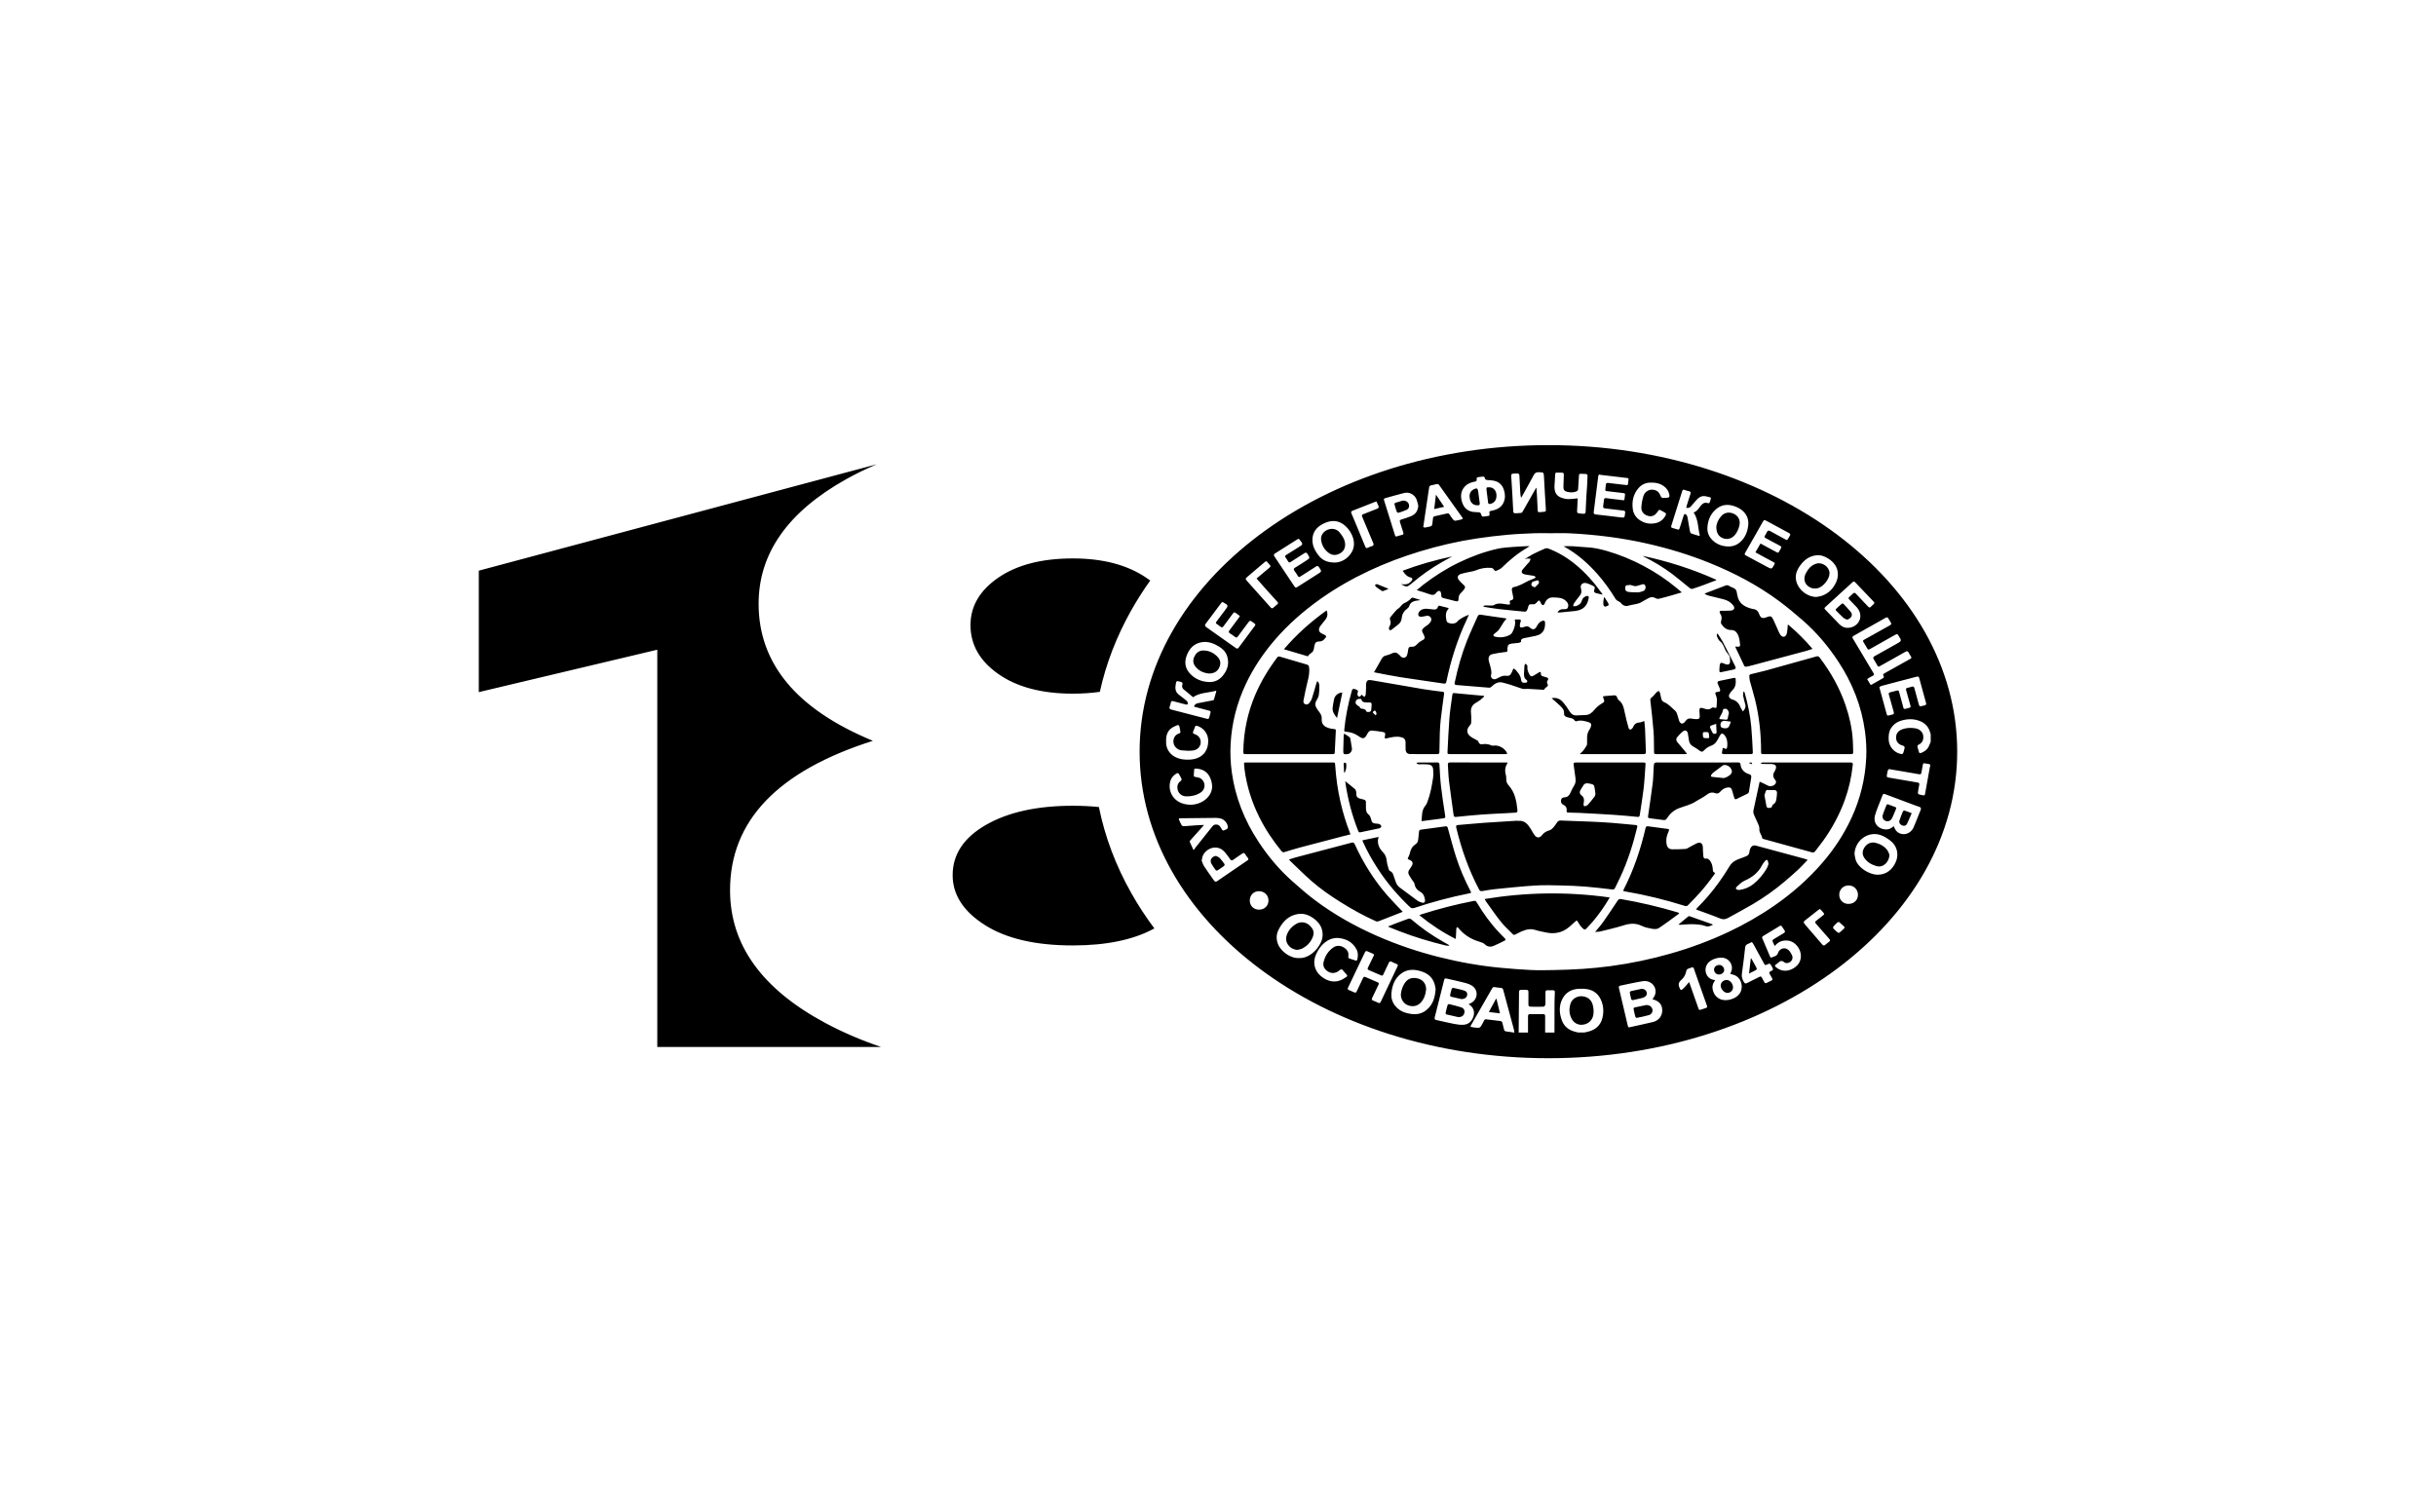<?xml version="1.0" encoding="UTF-8"?> <svg xmlns="http://www.w3.org/2000/svg" width="290" height="180" viewBox="0 0 290 180" fill="none"><rect width="290" height="180" fill="white"></rect><g clip-path="url(#clip0_4005_1216)"><path d="M78.248 124.659V77.361L57 82.41V67.948L104.379 55.281C103.105 55.821 101.885 56.414 100.726 57.063C93.783 60.947 90.311 65.891 90.311 71.894C90.311 79.027 94.846 84.465 103.915 88.207C92.578 91.808 86.91 97.74 86.91 106.003C86.91 112.502 90.711 117.78 98.317 121.84C100.349 122.925 102.539 123.864 104.883 124.659H78.248ZM134.684 106.351C132.824 103.054 131.534 99.623 130.822 96.092C129.838 95.992 128.805 95.94 127.722 95.94C123.471 95.94 120.021 96.7 117.377 98.218C114.732 99.737 113.41 101.732 113.41 104.203C113.41 106.534 114.685 108.511 117.236 110.135C119.786 111.761 123.281 112.572 127.723 112.572C131.725 112.572 134.958 111.895 137.425 110.547C136.415 109.193 135.498 107.795 134.684 106.351ZM134.684 72.649C135.365 71.443 136.116 70.268 136.931 69.125C136.792 69.021 136.651 68.919 136.507 68.821C134.24 67.269 131.311 66.491 127.722 66.491C124.038 66.491 121.083 67.251 118.865 68.768C116.644 70.288 115.534 72.177 115.534 74.436C115.534 76.767 116.644 78.71 118.865 80.262C121.083 81.816 124.038 82.593 127.722 82.593C128.863 82.593 129.934 82.52 130.934 82.375C131.667 79.032 132.919 75.78 134.684 72.649ZM186.505 96.539C186.539 96.219 186.437 95.969 186.113 95.825C185.879 95.72 185.795 95.51 185.838 95.263C185.879 95.024 186.038 94.953 186.261 94.937C186.619 94.912 186.828 94.715 186.961 94.383C187.09 94.059 187.271 93.752 187.446 93.447C187.605 93.171 187.582 92.88 187.548 92.589C187.49 92.096 187.412 91.607 187.346 91.115C187.308 90.831 187.349 90.788 187.646 90.788C188.973 90.787 190.3 90.788 191.627 90.788H195.585C195.881 90.788 195.909 90.801 195.889 91.095C195.824 92.047 195.774 93.001 195.664 93.948C195.543 94.985 195.36 96.016 195.21 97.051C195.184 97.23 195.12 97.284 194.926 97.265C193.994 97.172 193.062 97.084 192.128 97.022C190.784 96.932 189.439 96.864 188.094 96.793C187.63 96.769 187.166 96.755 186.702 96.751C186.544 96.747 186.488 96.704 186.505 96.539ZM188.296 94.726C188.565 94.927 188.598 95.174 188.559 95.464C188.547 95.553 188.532 95.642 188.512 95.775C188.532 95.828 188.545 95.972 188.598 95.989C188.68 96.014 188.795 95.961 188.887 95.921C188.955 95.891 189.02 95.841 189.067 95.784C189.32 95.485 189.578 95.189 189.81 94.874C189.889 94.767 189.936 94.607 189.929 94.476C189.915 94.216 189.851 93.957 189.811 93.698C189.777 93.476 189.631 93.379 189.425 93.344C189.137 93.294 188.843 93.173 188.574 93.398C188.558 93.412 188.549 93.436 188.537 93.454C188.429 93.626 188.325 93.801 188.21 93.968C188.013 94.253 188.018 94.519 188.296 94.726ZM204.21 94.448C203.795 94.287 203.471 94.387 203.123 94.668C202.749 94.97 202.285 95.16 201.88 95.427C201.253 95.842 200.52 95.98 199.836 96.249C199.233 96.487 198.771 96.918 198.427 97.458C198.323 97.623 198.213 97.664 198.034 97.639C197.492 97.562 196.947 97.491 196.402 97.43C196.223 97.411 196.172 97.349 196.199 97.169C196.391 95.852 196.588 94.535 196.754 93.215C196.826 92.642 196.825 92.06 196.86 91.483C196.871 91.302 196.876 91.121 196.915 90.946C196.928 90.884 197.023 90.809 197.092 90.797C197.217 90.772 197.35 90.788 197.479 90.788H202.056C203.664 90.788 205.275 90.79 206.884 90.785C207.093 90.784 207.197 90.819 207.212 91.062C207.241 91.554 207.67 92.023 208.157 92.155C208.444 92.233 208.515 92.327 208.474 92.607C208.391 93.164 208.305 93.723 208.208 94.278C208.194 94.359 208.126 94.461 208.055 94.496C207.628 94.713 207.188 94.903 206.763 95.122C206.603 95.204 206.52 95.177 206.471 95.022C206.384 94.749 206.298 94.476 206.229 94.199C206.13 93.804 205.984 93.7 205.572 93.778C205.242 93.841 204.991 94.043 204.777 94.28C204.613 94.461 204.436 94.535 204.21 94.448ZM203.823 92.501C204.23 92.545 204.639 92.586 205.173 92.642C205.305 92.642 205.548 92.556 205.848 92.355C206.229 92.1 206.28 91.792 206.002 91.423C205.782 91.132 205.303 90.989 205.078 91.154C204.7 91.432 204.322 91.711 203.952 91.999C203.854 92.076 203.77 92.182 203.708 92.29C203.65 92.391 203.688 92.486 203.823 92.501ZM200.575 107.864C200.734 107.915 200.849 107.89 200.962 107.77C201.253 107.462 201.547 107.157 201.844 106.855C202.68 106.003 203.402 105.063 204.098 104.101C204.132 104.054 204.156 104 204.184 103.949C203.937 103.81 203.927 103.788 203.905 103.502C203.874 103.098 203.786 102.708 203.499 102.398C203.417 102.31 203.261 102.206 203.165 102.228C202.897 102.288 202.801 102.159 202.779 101.95C202.743 101.592 202.73 101.232 202.719 100.872C202.704 100.405 202.41 100.212 201.985 100.417C201.636 100.584 201.303 100.783 200.96 100.964C200.867 101.012 200.768 101.077 200.67 101.082C200.146 101.108 199.619 101.135 199.095 101.126C198.682 101.118 198.48 100.914 198.403 100.507C198.384 100.395 198.372 100.283 198.368 100.171C198.35 99.753 198.48 99.372 198.644 98.995C198.747 98.76 198.717 98.722 198.474 98.689C197.719 98.589 196.964 98.492 196.21 98.388C196.016 98.36 195.938 98.432 195.896 98.615C195.312 101.127 194.498 103.557 193.319 105.863C193.286 105.926 193.262 105.996 193.228 106.077C193.319 106.103 193.383 106.126 193.448 106.137C195.861 106.551 198.242 107.128 200.575 107.864ZM208.17 90.838C208.318 90.894 208.441 90.94 208.594 90.998C208.571 90.772 208.478 90.742 208.17 90.838ZM166.284 60.942C166.305 61 166.435 61.073 166.488 61.056C166.816 60.952 167.148 60.847 167.458 60.7C167.72 60.575 167.803 60.303 167.72 60.041C167.636 59.777 167.384 59.594 167.001 59.601C166.766 59.669 166.425 59.763 166.092 59.874C166.048 59.889 165.997 59.999 166.011 60.05C166.088 60.351 166.179 60.649 166.284 60.942ZM190.691 83.767C190.342 83.967 190.055 84.221 189.799 84.526C189.545 84.831 189.252 85.103 188.818 85.132C188.446 85.157 188.073 85.167 187.701 85.183C187.31 85.202 187.051 85.03 186.849 84.694C186.617 84.309 186.353 83.934 186.056 83.597C185.721 83.219 185.287 83.013 184.716 83.136C185.076 83.452 185.423 83.733 185.74 84.046C185.973 84.276 186.214 84.512 186.196 84.893C186.182 85.187 186.269 85.297 186.556 85.393C186.75 85.458 186.959 85.479 187.154 85.542C187.244 85.571 187.346 85.635 187.394 85.713C187.48 85.851 187.584 85.911 187.735 85.862C188.191 85.715 188.622 85.846 189.055 85.967C189.406 86.065 189.488 86.202 189.385 86.55C189.35 86.67 189.282 86.786 189.211 86.889C189.007 87.189 188.934 87.519 188.939 87.875C188.942 88.093 188.943 88.312 188.937 88.53C188.934 88.611 188.93 88.703 188.889 88.769C188.758 88.984 188.621 89.198 188.465 89.395C188.36 89.527 188.219 89.631 188.069 89.769C188.144 89.778 188.187 89.788 188.228 89.788C190.714 89.789 193.201 89.787 195.686 89.791C195.875 89.791 195.948 89.722 195.939 89.538C195.92 89.11 195.909 88.682 195.893 88.254C195.877 87.773 195.868 87.293 195.841 86.812C195.822 86.486 195.779 86.159 195.749 85.848C195.536 85.916 195.345 86.024 195.152 86.028C194.803 86.036 194.6 86.203 194.456 86.487C194.419 86.561 194.394 86.648 194.337 86.704C194.263 86.778 194.163 86.873 194.073 86.874C194.006 86.874 193.899 86.75 193.876 86.665C193.713 86.062 193.547 85.46 193.423 84.848C193.309 84.289 193.212 83.74 192.709 83.362C192.61 83.286 192.549 83.142 192.504 83.018C192.434 82.826 192.313 82.773 192.117 82.795C191.777 82.833 191.435 82.858 191.094 82.877C190.814 82.892 190.795 82.911 190.893 83.165C191.032 83.518 191.029 83.575 190.691 83.767ZM158.207 65.854C158.595 66.13 159.026 66.142 159.454 65.929C159.899 65.706 160.133 65.349 160.138 64.832C160.125 64.277 159.833 63.823 159.483 63.401C159.132 62.979 158.575 62.862 158.058 63.073C157.532 63.287 157.204 63.764 157.274 64.29C157.358 64.935 157.668 65.472 158.207 65.854ZM191.081 72.233C191.227 72.218 191.374 72.141 191.5 72.058C191.527 72.039 191.491 71.884 191.45 71.811C191.312 71.572 191.158 71.341 190.983 71.065C190.942 71.246 190.899 71.368 190.887 71.494C190.871 71.665 190.852 71.841 190.882 72.007C190.898 72.096 191.021 72.239 191.081 72.233ZM205.554 79.118C205.421 79.094 205.293 79.036 205.169 78.981C204.895 78.86 204.772 78.912 204.726 79.212C204.695 79.418 204.704 79.631 204.688 79.84C204.674 80.018 204.748 80.064 204.919 80.027C205.395 79.923 205.873 79.833 206.349 79.73C206.625 79.67 206.685 79.557 206.563 79.312C206.077 78.343 205.59 77.374 205.087 76.415C204.914 76.084 204.691 75.779 204.491 75.464C204.458 75.47 204.424 75.476 204.391 75.482C204.391 75.578 204.36 75.691 204.398 75.769C204.495 75.972 204.581 76.213 204.748 76.34C205.116 76.62 205.228 77.019 205.401 77.401C205.484 77.585 205.63 77.741 205.745 77.911C205.807 78.002 205.896 78.089 205.916 78.19C205.953 78.389 205.969 78.591 205.964 78.794C205.961 79.041 205.804 79.162 205.554 79.118ZM175.861 60.165C176.138 60.171 176.185 60.121 176.15 59.844C176.095 59.415 176.035 58.987 175.981 58.559C175.926 58.128 175.815 58.07 175.422 58.272C175.382 58.293 175.343 58.317 175.305 58.344C174.968 58.588 174.869 58.978 175.009 59.5C175.12 59.916 175.429 60.156 175.861 60.165ZM181.571 66.543C181.874 66.357 182.165 66.15 182.479 65.989C182.952 65.746 183.438 65.526 183.927 65.317C184.04 65.27 184.204 65.267 184.319 65.311C185.505 65.757 186.571 66.405 187.55 67.203C188.764 68.194 189.776 69.362 190.682 70.625C190.712 70.667 190.736 70.713 190.795 70.811C190.487 70.738 190.23 70.685 189.979 70.614C189.791 70.561 189.741 70.431 189.794 70.243C189.894 69.886 189.892 69.877 189.55 69.71C189.332 69.604 189.107 69.499 188.874 69.436C188.405 69.311 188.07 69.636 188.212 70.092C188.322 70.44 188.263 70.71 188.024 70.984C187.78 71.261 187.57 71.568 187.359 71.873C187.306 71.951 187.307 72.067 187.284 72.166C187.392 72.17 187.508 72.2 187.607 72.172C187.957 72.073 188.213 71.865 188.317 71.503C188.397 71.226 188.593 71.058 188.864 70.974C189.072 70.909 189.171 71.001 189.131 71.214C188.953 72.18 188.461 72.642 187.469 72.755C186.865 72.824 186.259 72.876 185.654 72.933C185.582 72.939 185.508 72.927 185.408 72.92C185.554 72.677 185.743 72.56 185.992 72.537C186.045 72.532 186.098 72.533 186.152 72.534C186.352 72.539 186.565 72.557 186.656 72.322C186.744 72.093 186.702 71.877 186.545 71.687C186.325 71.419 186.04 71.245 185.697 71.194C185.411 71.152 185.12 71.133 184.832 71.134C184.383 71.135 184.024 71.435 183.896 71.859C183.871 71.941 183.77 72.055 183.703 72.055C183.626 72.056 183.511 71.964 183.475 71.884C183.254 71.397 183.258 71.393 182.894 71.785C182.772 71.916 182.637 71.977 182.449 71.954C182.068 71.909 181.988 71.983 181.905 72.347C181.875 72.485 181.819 72.615 181.741 72.733C181.701 72.793 181.585 72.838 181.509 72.83C180.47 72.733 179.433 72.635 178.396 72.517C177.829 72.452 177.266 72.348 176.702 72.261C176.666 72.255 176.632 72.243 176.578 72.175C176.65 72.144 176.721 72.089 176.794 72.087C176.999 72.08 177.204 72.104 177.41 72.101C177.559 72.099 177.738 72.118 177.851 72.047C178.267 71.785 178.697 71.859 179.136 71.93C179.278 71.954 179.422 71.978 179.566 71.989C179.735 72.002 179.822 71.928 179.751 71.757C179.676 71.578 179.771 71.493 179.921 71.462C180.13 71.42 180.177 71.288 180.149 71.115C180.107 70.863 180.049 70.613 180 70.362C179.946 70.086 179.989 69.951 180.253 69.895C180.878 69.765 181.405 69.434 181.961 69.156C182.171 69.052 182.402 68.989 182.617 68.891C182.699 68.853 182.759 68.772 182.83 68.71C182.753 68.659 182.681 68.579 182.597 68.563C182.269 68.503 181.934 68.472 181.605 68.41C181.467 68.384 181.304 68.335 181.219 68.239C181.091 68.095 181.179 67.919 181.287 67.786C181.477 67.552 181.679 67.326 181.879 67.099C181.944 67.025 182.032 66.966 182.079 66.884C182.141 66.776 182.17 66.652 182.214 66.534C182.076 66.523 181.937 66.503 181.799 66.507C181.73 66.509 181.664 66.555 181.596 66.582C181.586 66.567 181.579 66.555 181.571 66.543ZM182.895 69.136C182.819 69.167 182.739 69.195 182.658 69.204C182.452 69.226 182.349 69.352 182.308 69.534C182.27 69.705 182.385 69.787 182.522 69.861C182.699 69.958 182.815 69.92 182.909 69.746C182.939 69.692 183.019 69.668 183.063 69.618C183.132 69.538 183.189 69.448 183.215 69.411C183.211 69.113 183.105 69.048 182.895 69.136ZM168.66 70.266C169.227 70.445 169.74 70.589 170.238 70.771C170.542 70.881 170.776 70.865 170.967 70.587C171.013 70.52 171.08 70.464 171.148 70.416C171.298 70.311 171.454 70.344 171.521 70.513C171.568 70.628 171.59 70.762 171.584 70.885C171.575 71.077 171.64 71.171 171.836 71.215C172.289 71.317 172.737 71.442 173.187 71.555C173.575 71.652 173.634 71.614 173.642 71.224C173.647 70.975 173.736 70.776 173.918 70.604C174.061 70.469 174.191 70.32 174.306 70.161C174.474 69.932 174.437 69.812 174.224 69.622C174.027 69.446 173.831 69.262 173.671 69.055C173.449 68.766 173.519 68.495 173.856 68.365C174.13 68.26 174.428 68.212 174.715 68.143C175.047 68.064 175.399 68.036 175.709 67.905C176.294 67.658 176.895 67.57 177.517 67.615C177.632 67.623 177.789 67.713 177.84 67.809C177.925 67.967 178.029 68.015 178.167 67.95C178.39 67.844 178.638 67.747 178.806 67.579C179.733 66.654 180.741 65.835 181.881 65.178C181.937 65.145 181.987 65.104 182.095 65.028C181.957 65.028 181.883 65.025 181.81 65.028C181.24 65.058 180.669 65.076 180.1 65.125C179.494 65.177 178.879 65.207 178.289 65.339C176.7 65.694 175.178 66.257 173.714 66.962C172.194 67.693 170.776 68.588 169.446 69.617C169.192 69.816 168.95 70.026 168.66 70.266ZM186.148 65.036C186.524 65.036 186.904 65.02 187.282 65.04C187.798 65.068 188.313 65.14 188.829 65.159C189.691 65.192 190.518 65.377 191.34 65.617C192.839 66.053 194.271 66.647 195.647 67.374C197.057 68.118 198.377 68.996 199.598 70.015C199.788 70.173 199.975 70.332 200.215 70.533C199.769 70.665 199.386 70.784 199.001 70.892C198.502 71.032 198.003 71.173 197.499 71.295C197.388 71.322 197.238 71.304 197.14 71.246C196.843 71.072 196.561 71.041 196.257 71.219C195.994 71.373 195.715 71.498 195.461 71.663C195.034 71.941 194.535 71.945 194.066 72.064C194.044 72.07 194.02 72.07 193.999 72.077C193.568 72.242 193.225 72.145 192.942 71.772C192.855 71.658 192.676 71.616 192.548 71.526C192.465 71.469 192.38 71.399 192.33 71.314C191.701 70.278 190.999 69.294 190.198 68.383C189.039 67.068 187.734 65.921 186.183 65.068C186.164 65.056 186.15 65.038 186.148 65.036ZM193.468 70.012C193.468 70.317 193.606 70.464 193.948 70.491C194.296 70.518 194.647 70.547 194.994 70.533C195.207 70.523 195.421 70.442 195.627 70.374C195.701 70.35 195.773 70.285 195.816 70.219C195.934 70.041 195.942 69.845 195.828 69.666C195.723 69.502 195.56 69.568 195.414 69.608C195.223 69.661 195.038 69.728 194.845 69.772C194.75 69.795 194.652 69.796 194.557 69.778C194.371 69.738 194.189 69.677 194.005 69.625C194 69.643 193.994 69.66 193.99 69.678C193.944 69.675 193.899 69.673 193.853 69.67C193.586 69.651 193.468 69.756 193.468 70.012ZM170.949 58.898C170.875 59.5 170.81 60.028 170.738 60.614C171.15 60.52 171.509 60.439 171.925 60.344C171.599 59.862 171.274 59.38 170.949 58.898ZM208.37 89.789C207.325 89.79 206.279 89.786 205.235 89.793C205.035 89.794 204.952 89.743 205.005 89.533C205.046 89.378 205.06 89.216 205.086 89.057C205.145 89.062 205.172 89.058 205.189 89.068C205.511 89.233 205.599 89.203 205.629 88.841C205.67 88.36 205.607 87.889 205.272 87.503C205.074 87.275 204.904 87.306 204.757 87.567C204.595 87.854 204.457 88.162 204.252 88.416C204.112 88.589 203.89 88.727 203.677 88.804C203.356 88.92 203.1 89.097 202.873 89.339C202.667 89.559 202.554 89.547 202.307 89.364C202.091 89.202 201.867 89.044 201.628 88.919C201.334 88.769 201.144 88.554 201.081 88.239C201.022 87.936 200.988 87.629 200.933 87.327C200.872 87.003 200.614 86.879 200.35 87.086C200.091 87.288 199.865 87.539 199.653 87.79C199.506 87.966 199.537 88.183 199.677 88.357C199.962 88.709 200.261 89.049 200.553 89.396C200.643 89.503 200.725 89.615 200.844 89.769C200.71 89.78 200.638 89.789 200.566 89.789C199.445 89.79 198.323 89.79 197.202 89.789C196.921 89.789 196.912 89.774 196.907 89.492C196.893 88.695 196.912 87.895 196.851 87.101C196.756 85.865 196.609 84.633 196.471 83.401C196.452 83.226 196.496 83.146 196.638 83.036C196.849 82.872 197.005 82.64 197.195 82.447C197.268 82.372 197.362 82.299 197.459 82.275C197.493 82.267 197.589 82.405 197.613 82.488C197.675 82.704 197.717 82.927 197.761 83.148C197.803 83.365 197.917 83.525 198.122 83.611C198.664 83.837 199.028 84.289 199.454 84.657C199.607 84.789 199.655 85.049 199.731 85.258C199.803 85.455 199.829 85.67 199.912 85.862C200.067 86.214 200.32 86.245 200.574 85.963C200.619 85.912 200.659 85.857 200.699 85.803C200.86 85.587 201.067 85.51 201.34 85.561C201.564 85.604 201.792 85.626 202.021 85.627C202.257 85.628 202.353 85.522 202.351 85.29C202.348 85.065 202.315 84.841 202.311 84.616C202.305 84.305 202.418 84.229 202.725 84.32C202.835 84.352 202.941 84.394 203.052 84.423C203.289 84.486 203.521 84.489 203.725 84.324C203.842 84.229 203.957 84.211 204.105 84.269C204.294 84.344 204.36 84.271 204.361 84.068C204.362 83.801 204.406 83.534 204.396 83.268C204.389 83.102 204.334 82.931 204.269 82.777C204.144 82.481 204.187 82.4 204.514 82.381C204.756 82.368 204.83 82.283 204.759 82.047C204.703 81.861 204.604 81.688 204.529 81.507C204.402 81.2 204.445 81.126 204.768 81.06C205.313 80.948 205.859 80.841 206.402 80.721C206.552 80.689 206.617 80.728 206.63 80.875C206.668 81.36 206.625 81.817 206.239 82.184C206.109 82.308 206.004 82.461 205.907 82.614C205.755 82.857 205.824 83.084 206.076 83.222C206.115 83.243 206.156 83.272 206.198 83.282C206.739 83.412 207.042 83.776 207.231 84.269C207.285 84.412 207.389 84.536 207.494 84.709C207.723 84.451 207.855 84.22 207.779 83.916C207.688 83.558 207.582 83.204 207.515 82.841C207.487 82.685 207.541 82.513 207.558 82.349L207.631 82.345C207.653 82.388 207.684 82.427 207.697 82.472C208.071 83.809 208.361 85.163 208.485 86.547C208.573 87.527 208.614 88.511 208.666 89.493C208.679 89.775 208.652 89.789 208.37 89.789ZM203.475 87.722C203.419 87.207 203.457 87.153 203.07 87.167C202.905 87.173 202.705 87.114 202.715 87.401C202.73 87.847 202.763 87.895 203.142 87.895C203.25 87.849 203.504 87.995 203.475 87.722ZM204.355 87.225C204.35 86.894 204.326 86.562 204.305 86.189C204.056 86.271 203.858 86.325 203.673 86.405C203.618 86.429 203.548 86.546 203.566 86.589C203.666 86.836 203.774 87.084 203.916 87.308C203.956 87.371 204.118 87.379 204.222 87.373C204.27 87.371 204.355 87.277 204.355 87.225ZM204.814 85.631C205.003 85.648 205.192 85.665 205.42 85.684C205.602 85.736 205.686 85.634 205.707 85.428C205.721 85.301 205.749 85.176 205.791 85.056C205.859 84.853 205.787 84.701 205.67 84.536C205.553 84.371 205.422 84.377 205.254 84.408C205.077 84.441 205.115 84.572 205.086 84.683C205.061 84.782 205.011 84.877 204.964 84.97C204.883 85.131 204.794 85.289 204.711 85.449C204.654 85.559 204.688 85.621 204.814 85.631ZM206.061 85.929C205.781 85.89 205.558 85.854 205.334 85.83C205.255 85.822 205.163 85.826 205.093 85.858C204.853 85.971 204.797 86.112 204.825 86.391C204.845 86.602 204.987 86.668 205.16 86.695C205.385 86.73 205.638 86.76 205.786 86.554C205.908 86.385 205.961 86.165 206.061 85.929ZM199.086 68.355C199.806 68.897 200.487 69.489 201.194 70.049C201.268 70.106 201.409 70.138 201.495 70.11C201.96 69.965 202.419 69.8 202.876 69.633C203.355 69.458 203.828 69.273 204.304 69.091L204.307 69.027C201.499 67.766 198.579 66.833 195.562 66.187C195.612 66.234 195.669 66.268 195.727 66.297C196.911 66.883 198.035 67.564 199.086 68.355ZM176.451 106.098C176.97 106.013 177.488 105.917 178.011 105.865C179.586 105.708 181.161 105.539 182.741 105.438C183.756 105.374 184.781 105.406 185.801 105.428C186.775 105.449 187.75 105.488 188.721 105.565C189.791 105.65 190.857 105.783 191.923 105.906C192.097 105.926 192.193 105.882 192.266 105.728C192.47 105.298 192.689 104.876 192.889 104.445C193.777 102.536 194.411 100.541 194.903 98.501C194.945 98.328 194.903 98.252 194.716 98.235C193.776 98.153 192.837 98.05 191.896 97.977C191.077 97.913 190.256 97.87 189.434 97.834C188.224 97.782 187.014 97.747 185.803 97.698C185.604 97.691 185.472 97.77 185.364 97.926C185.219 98.138 185.082 98.359 184.907 98.546C184.779 98.685 184.611 98.827 184.435 98.874C184.06 98.972 183.779 99.165 183.548 99.467C183.318 99.771 182.981 99.794 182.737 99.501C182.528 99.248 182.387 98.941 182.21 98.661C181.862 98.113 181.463 97.642 180.706 97.745C180.683 97.748 180.66 97.745 180.637 97.745C180.636 97.736 180.636 97.726 180.635 97.718C179.32 97.8 178.006 97.873 176.692 97.968C175.652 98.044 174.615 98.152 173.575 98.233C173.348 98.25 173.312 98.331 173.361 98.533C173.974 101.102 174.847 103.576 176.086 105.92C176.179 106.089 176.278 106.126 176.451 106.098ZM202.92 70.713C203.106 70.793 203.253 70.88 203.411 70.921C203.993 71.072 204.578 71.209 205.163 71.352C205.62 71.465 206.016 71.683 206.311 72.049C206.578 72.381 206.475 72.655 206.053 72.701C205.708 72.737 205.355 72.712 205.008 72.721C204.913 72.723 204.783 72.727 204.738 72.783C204.699 72.834 204.725 72.978 204.773 73.044C204.984 73.327 204.991 73.622 204.894 73.945C204.862 74.05 204.858 74.205 204.914 74.288C205.2 74.708 205.55 75.035 206.121 75.017C206.427 75.007 206.649 75.159 206.811 75.423C207.072 75.845 207.104 76.32 207.155 76.789C207.174 76.958 207.06 77.012 206.906 77.003C206.807 76.997 206.706 76.989 206.589 76.981C206.603 77.044 206.604 77.076 206.617 77.102C206.959 77.832 207.301 78.563 207.653 79.289C207.679 79.344 207.796 79.396 207.861 79.386C208.086 79.352 208.31 79.297 208.531 79.239C210.725 78.653 212.919 78.067 215.112 77.478C215.321 77.422 215.525 77.347 215.779 77.265C214.901 76.227 213.937 75.265 212.895 74.387C212.873 74.394 212.85 74.401 212.828 74.408C212.816 74.594 212.813 74.781 212.787 74.964C212.76 75.164 212.745 75.374 212.667 75.555C212.525 75.884 212.203 75.906 211.981 75.621C211.907 75.525 211.844 75.421 211.795 75.311C211.564 74.803 211.348 74.288 211.108 73.784C210.897 73.341 210.786 73.309 210.32 73.487C209.805 73.685 209.595 73.594 209.413 73.088C209.306 72.788 209.123 72.581 208.79 72.527C208.64 72.502 208.489 72.474 208.344 72.428C207.587 72.193 207.001 71.787 206.847 70.953C206.824 70.828 206.777 70.705 206.767 70.578C206.742 70.265 206.581 70.075 206.281 69.972C206.117 69.916 205.962 69.829 205.811 69.741C205.672 69.66 205.547 69.669 205.401 69.726C204.62 70.031 203.837 70.325 203.054 70.625C203.018 70.636 202.988 70.666 202.92 70.713ZM195.998 119.664C195.525 119.761 195.048 119.853 194.577 119.961C194.528 119.972 194.463 120.083 194.473 120.136C194.531 120.45 194.603 120.761 194.687 121.069C194.702 121.124 194.805 121.206 194.851 121.196C195.342 121.096 195.835 121.005 196.314 120.862C196.714 120.742 196.846 120.29 196.613 119.948C196.469 119.736 196.251 119.68 195.998 119.664ZM178.095 118.931C177.816 119.443 177.538 119.955 177.242 120.499C177.7 120.554 178.105 120.603 178.568 120.659C178.422 120.047 178.29 119.494 178.158 118.94C178.137 118.937 178.116 118.934 178.095 118.931ZM143.888 80.194C144.551 80.199 144.928 79.948 145.149 79.478C145.356 79.038 145.314 78.606 144.981 78.245C144.524 77.747 143.953 77.455 143.256 77.453C142.787 77.452 142.457 77.685 142.236 78.084C142.012 78.491 141.98 78.905 142.255 79.291C142.679 79.887 143.304 80.129 143.888 80.194ZM188.313 118.619C187.719 118.584 187.135 118.947 186.96 119.52C186.765 120.153 186.801 120.791 187.144 121.374C187.393 121.799 187.798 122.002 188.224 122.023C188.997 122.024 189.559 121.538 189.68 120.853C189.75 120.453 189.712 120.065 189.62 119.679C189.464 119.039 188.986 118.659 188.313 118.619ZM174.274 117.932C173.862 117.811 173.44 117.715 173.02 117.627C172.963 117.615 172.841 117.684 172.823 117.739C172.742 117.984 172.682 118.236 172.63 118.49C172.619 118.544 172.669 118.656 172.71 118.668C173.157 118.78 173.608 118.877 173.966 118.958C174.359 118.965 174.612 118.768 174.665 118.493C174.713 118.238 174.584 118.022 174.274 117.932ZM173.966 119.948C173.486 119.787 172.989 119.676 172.498 119.556C172.453 119.545 172.349 119.612 172.335 119.659C172.243 119.973 172.163 120.29 172.094 120.61C172.083 120.661 172.137 120.77 172.178 120.781C172.678 120.904 173.181 121.013 173.589 121.105C174.021 121.115 174.249 120.935 174.33 120.602C174.397 120.326 174.279 120.054 173.966 119.948ZM155.864 110.155C155.463 109.79 154.853 109.701 154.356 109.982C153.804 110.293 153.391 110.748 153.182 111.345C152.883 112.195 153.536 113.061 154.464 113.1C154.669 113.042 154.893 113.018 155.076 112.919C155.596 112.636 155.992 112.219 156.234 111.683C156.514 111.062 156.402 110.643 155.864 110.155ZM145.205 102.161C145.092 102.044 144.909 101.993 144.759 101.912C144.28 101.957 143.983 102.406 144.198 102.804C144.349 103.085 144.538 103.346 144.725 103.607C144.755 103.649 144.884 103.672 144.928 103.644C145.203 103.475 145.47 103.294 145.728 103.1C145.775 103.064 145.802 102.925 145.771 102.88C145.597 102.631 145.417 102.379 145.205 102.161ZM168.646 116.474C168.081 116.368 167.604 116.531 167.267 117.004C166.997 117.384 166.849 117.813 166.781 118.273C166.704 118.792 166.986 119.376 167.452 119.622C168.008 119.917 168.647 119.848 169.06 119.456C169.546 118.995 169.706 118.403 169.779 117.806C169.764 117.662 169.765 117.554 169.741 117.452C169.602 116.882 169.207 116.579 168.646 116.474ZM179.499 90.808C179.382 90.798 179.316 90.788 179.249 90.788C177.046 90.787 174.841 90.789 172.638 90.784C172.426 90.784 172.35 90.859 172.365 91.062C172.413 91.714 172.424 92.37 172.504 93.017C172.669 94.36 172.869 95.698 173.047 97.039C173.075 97.248 173.162 97.287 173.368 97.266C174.405 97.159 175.443 97.058 176.482 96.98C177.362 96.914 178.245 96.882 179.126 96.835C179.552 96.811 179.977 96.778 180.401 96.761C180.605 96.754 180.667 96.657 180.649 96.474C180.538 95.411 180.368 94.369 179.611 93.528C179.404 93.299 179.298 93.046 179.316 92.728C179.327 92.523 179.282 92.311 179.231 92.11C179.149 91.781 179.186 91.467 179.303 91.157C179.342 91.049 179.416 90.952 179.499 90.808ZM195.781 118.712C196.019 118.572 196.098 118.378 196.029 118.135C195.961 117.895 195.753 117.739 195.429 117.738C195.042 117.818 194.588 117.907 194.138 118.015C194.084 118.028 194.014 118.153 194.024 118.216C194.059 118.448 194.127 118.676 194.178 118.907C194.211 119.058 194.292 119.107 194.445 119.07C194.79 118.987 195.138 118.917 195.483 118.833C195.587 118.807 195.688 118.766 195.781 118.712ZM160.258 90.898C160.252 90.855 160.136 90.809 160.066 90.799C160.036 90.795 159.959 90.88 159.96 90.923C159.97 91.278 159.993 91.634 160.012 91.989L160.078 91.995C160.273 91.653 160.309 91.28 160.258 90.898ZM169.956 95.402C169.89 95.577 169.828 95.769 169.708 95.904C169.23 96.442 169.3 97.103 169.23 97.765C169.305 97.761 169.342 97.762 169.38 97.757C170.142 97.658 170.905 97.56 171.667 97.459C172.103 97.401 172.086 97.401 172.021 96.966C171.853 95.858 171.677 94.75 171.55 93.639C171.45 92.774 171.413 91.902 171.363 91.032C171.351 90.825 171.26 90.784 171.077 90.785C170.345 90.79 169.613 90.786 168.882 90.788C168.804 90.788 168.727 90.806 168.613 90.82C168.78 91.083 168.999 90.992 169.189 90.998C169.469 91.005 169.751 90.991 170.029 91.019C170.353 91.052 170.581 91.244 170.609 91.565C170.639 91.936 170.652 92.317 170.594 92.682C170.45 93.603 170.289 94.524 169.956 95.402ZM164.038 103.464C165.113 105.119 166.389 106.609 167.821 107.975C167.999 108.146 168.148 108.183 168.383 108.104C170.508 107.394 172.676 106.818 174.874 106.379C175.166 106.321 175.173 106.312 175.035 106.048C174.352 104.74 173.77 103.389 173.324 101.987C172.969 100.867 172.675 99.729 172.361 98.596C172.317 98.437 172.253 98.367 172.076 98.392C171.111 98.527 170.145 98.658 169.178 98.783C169.012 98.805 168.939 98.871 168.928 99.038C168.911 99.316 168.866 99.59 168.844 99.868C168.822 100.141 168.754 100.387 168.501 100.542C168.119 100.779 167.937 101.138 167.847 101.559C167.816 101.706 167.765 101.849 167.695 101.983C167.542 102.266 167.542 102.285 167.831 102.403C168.159 102.537 168.249 102.75 168.087 103.068C168.001 103.234 167.886 103.386 167.779 103.542C167.641 103.74 167.613 103.95 167.728 104.16C167.843 104.371 167.98 104.57 168.109 104.775C168.205 104.926 168.362 105.067 168.389 105.23C168.465 105.68 168.71 105.986 169.096 106.198C169.492 106.414 169.591 106.788 169.648 107.182C169.679 107.4 169.529 107.542 169.317 107.482C169.115 107.423 168.902 107.353 168.735 107.232C168.028 106.723 167.34 106.186 166.636 105.674C166.366 105.478 166.228 105.216 166.128 104.918C166.046 104.675 165.959 104.434 165.877 104.191C165.808 103.985 165.714 103.804 165.488 103.72C165.432 103.7 165.368 103.635 165.352 103.579C165.255 103.239 165.127 102.9 165.095 102.553C165.055 102.113 164.932 101.754 164.603 101.43C164.243 101.075 164.025 100.62 164.035 100.095C164.037 99.958 164.085 99.821 164.119 99.653C163.467 99.789 162.837 99.92 162.192 100.054C162.217 100.133 162.227 100.176 162.244 100.216C162.748 101.349 163.362 102.423 164.038 103.464ZM178.299 75.139C178.403 75.039 178.486 74.916 178.565 74.794C178.715 74.562 178.848 74.32 179.003 74.091C179.101 73.945 179.224 73.815 179.357 73.649C179.263 73.63 179.221 73.618 179.179 73.612C178.221 73.474 177.261 73.347 176.306 73.196C176.089 73.161 175.983 73.217 175.901 73.407C175.488 74.354 175.038 75.287 174.657 76.245C174.011 77.874 173.543 79.559 173.18 81.272C173.143 81.448 173.171 81.546 173.372 81.562C174.677 81.669 175.982 81.782 177.288 81.884C177.369 81.891 177.478 81.843 177.537 81.784C177.898 81.425 178.324 81.143 178.837 81.263C179.575 81.436 180.296 81.688 181.012 81.941C181.182 82 181.321 82.052 181.506 82.034C181.754 82.008 182.007 82.029 182.258 82.042C182.789 82.069 183.319 82.105 183.85 82.137L183.827 82.066C183.931 81.967 184.027 81.857 184.142 81.775C184.267 81.686 184.319 81.602 184.235 81.456C184.149 81.304 184.135 81.155 184.256 80.995C184.363 80.856 184.325 80.722 184.139 80.662C184.001 80.618 183.863 80.573 183.723 80.54C183.525 80.495 183.416 80.397 183.438 80.179C183.454 80.018 183.369 79.969 183.228 80.05C183.017 80.169 182.811 80.295 182.609 80.427C182.354 80.596 182.195 80.556 182.062 80.288C181.921 80.003 181.788 79.719 181.835 79.387C181.844 79.324 181.829 79.243 181.792 79.194C181.743 79.126 181.663 79.082 181.597 79.029C181.557 79.098 181.49 79.163 181.484 79.235C181.455 79.542 181.443 79.85 181.429 80.156C181.414 80.474 181.436 80.775 181.75 80.973C181.801 81.006 181.836 81.131 181.813 81.187C181.792 81.242 181.688 81.287 181.615 81.294C181.24 81.331 181.104 81.236 181.066 80.866C181.019 80.413 180.715 80.113 180.455 79.785C180.392 79.705 180.275 79.666 180.165 79.596C180.096 79.763 180.048 79.896 179.988 80.025C179.783 80.461 179.67 80.505 179.184 80.461C179.014 80.445 178.826 80.501 178.662 80.563C178.464 80.637 178.29 80.772 178.092 80.846C177.746 80.973 177.418 80.718 177.509 80.37C177.617 79.954 177.473 79.586 177.383 79.204C177.338 79.013 177.259 78.829 177.226 78.638C177.16 78.253 177.299 77.971 177.644 77.891C178.133 77.779 178.63 77.7 179.13 77.645C179.45 77.611 179.454 77.642 179.458 77.325C179.459 77.272 179.458 77.22 179.462 77.168C179.497 76.798 179.585 76.691 179.958 76.633C180.244 76.588 180.535 76.585 180.821 76.542C180.916 76.528 181.084 76.433 181.079 76.396C181.03 76.075 181.264 76.025 181.476 75.977C181.892 75.884 182.317 75.826 182.732 75.728C182.957 75.675 183.197 75.609 183.386 75.484C183.844 75.18 183.941 74.7 183.942 74.192C183.943 73.918 183.8 73.836 183.539 73.95C183.248 74.076 183.088 74.313 182.947 74.581C182.736 74.984 182.458 75.031 182.126 74.727C181.961 74.576 181.792 74.533 181.582 74.609C181.475 74.648 181.364 74.674 181.253 74.703C181.035 74.761 180.92 74.689 180.931 74.468C180.94 74.306 180.985 74.142 181.036 73.987C181.085 73.836 181.036 73.767 180.89 73.762C180.709 73.754 180.527 73.76 180.329 73.76C180.445 74.24 180.323 74.695 180.121 75.13C180.041 75.3 179.923 75.499 179.767 75.582C179.199 75.886 178.582 75.959 177.951 75.797C177.755 75.748 177.726 75.629 177.874 75.482C178.003 75.354 178.169 75.265 178.299 75.139ZM208.454 80.27C208.379 80.289 208.258 80.359 208.257 80.405C208.254 80.621 208.257 80.845 208.312 81.052C208.51 81.81 208.752 82.556 208.938 83.317C209.434 85.344 209.654 87.406 209.652 89.49C209.652 89.788 209.648 89.79 209.947 89.79H220.315C220.6 89.79 220.621 89.775 220.615 89.498C220.607 89.047 220.598 88.596 220.572 88.145C220.485 86.708 220.169 85.314 219.703 83.955C218.997 81.897 217.942 80.022 216.621 78.288C216.506 78.136 216.403 78.113 216.219 78.165C214.255 78.722 212.288 79.271 210.319 79.811C209.702 79.982 209.075 80.113 208.454 80.27ZM220.563 91.114C220.411 92.535 220.103 93.922 219.615 95.267C218.984 97.008 218.11 98.623 217.028 100.129C216.728 100.547 216.398 100.942 216.092 101.355C215.987 101.496 215.884 101.536 215.705 101.487C213.79 100.953 211.872 100.429 209.954 99.903C209.831 99.87 209.774 99.83 209.759 99.682C209.742 99.531 209.627 99.392 209.57 99.242C209.517 99.102 209.436 98.951 209.449 98.812C209.48 98.491 209.356 98.222 209.232 97.948C209.08 97.611 208.916 97.28 208.779 96.936C208.729 96.81 208.71 96.65 208.738 96.518C208.974 95.385 209.225 94.253 209.481 93.073C209.809 93.227 210.159 93.369 210.488 93.551C210.806 93.727 211.381 93.512 211.432 93.156C211.447 93.06 211.393 92.929 211.325 92.85C211.034 92.511 211.035 92.173 211.282 91.819C211.296 91.8 211.303 91.779 211.313 91.758C211.578 91.231 211.43 90.987 210.824 90.968C210.513 90.958 210.201 90.966 209.89 90.961C209.813 90.96 209.736 90.938 209.59 90.916C209.684 90.847 209.717 90.808 209.758 90.797C209.816 90.782 209.879 90.787 209.939 90.787H220.261C220.558 90.787 220.593 90.83 220.563 91.114ZM211.258 94.071C211.111 94.055 210.958 94.07 210.808 94.071C210.72 94.072 210.625 94.094 210.545 94.071C210.37 94.019 210.259 94.078 210.199 94.233C210.143 94.378 210.105 94.53 210.054 94.692C210.128 95.097 210.197 95.501 210.276 95.904C210.305 96.055 210.35 96.219 210.552 96.199C210.729 96.182 210.953 96.215 210.974 95.931C210.978 95.878 211.043 95.814 211.096 95.783C211.314 95.66 211.42 95.464 211.46 95.237C211.506 94.972 211.531 94.702 211.549 94.433C211.563 94.236 211.469 94.093 211.258 94.071ZM167.073 69.575C166.976 69.564 166.879 69.56 166.78 69.552C167.473 69.932 167.473 69.932 168.056 69.469C168.08 69.45 168.102 69.43 168.125 69.41C169.215 68.488 170.379 67.664 171.621 66.952C172.039 66.712 172.464 66.483 172.885 66.249C170.879 66.677 168.914 67.228 166.98 67.959C167.231 68.331 167.47 68.641 167.908 68.753C168.173 68.821 168.202 68.955 168.033 69.169C167.795 69.478 167.471 69.617 167.073 69.575ZM161.699 98.957C161.752 99.09 161.816 99.128 161.954 99.099C162.707 98.94 163.464 98.794 164.214 98.625C164.309 98.604 164.451 98.474 164.444 98.406C164.435 98.308 164.329 98.182 164.231 98.135C164.107 98.075 163.951 98.071 163.807 98.063C163.462 98.045 163.342 97.961 163.248 97.64C163.214 97.524 163.192 97.403 163.144 97.294C163.099 97.194 163.046 97.079 162.961 97.018C162.698 96.829 162.622 96.565 162.612 96.27C162.603 96.021 162.607 95.773 162.61 95.524C162.612 95.348 162.537 95.242 162.356 95.205C162.192 95.172 162.029 95.13 161.869 95.08C161.57 94.985 161.477 94.859 161.467 94.552C161.464 94.468 161.485 94.381 161.461 94.304C161.423 94.181 161.389 94.031 161.301 93.954C160.928 93.63 160.534 93.327 160.153 93.022C160.153 93.03 160.147 93.073 160.154 93.115C160.446 95.12 160.947 97.07 161.699 98.957ZM172.884 82.839C172.765 83.719 172.622 84.596 172.552 85.479C172.448 86.811 172.394 88.148 172.325 89.484C172.31 89.778 172.335 89.79 172.631 89.79C174.813 89.791 176.993 89.79 179.174 89.79C179.254 89.79 179.334 89.778 179.405 89.772C179.415 89.729 179.425 89.713 179.421 89.701C179.219 89.148 178.45 88.694 177.859 88.774C177.764 88.787 177.65 88.801 177.569 88.763C177.204 88.593 176.829 88.549 176.434 88.616C176.368 88.627 176.285 88.631 176.232 88.601C176.155 88.558 176.051 88.487 176.039 88.416C176.007 88.217 175.87 88.161 175.716 88.079C175.437 87.932 175.144 87.784 174.919 87.572C174.582 87.258 174.622 86.766 174.934 86.436C175.033 86.331 175.134 86.183 175.142 86.05C175.164 85.678 175.169 85.3 175.123 84.931C175.054 84.397 175.201 83.985 175.674 83.698C175.862 83.584 176.056 83.475 176.23 83.343C176.396 83.218 176.539 83.064 176.692 82.924C176.679 82.9 176.666 82.875 176.653 82.851C176.261 82.817 175.869 82.782 175.477 82.746C174.749 82.68 174.021 82.618 173.295 82.541C172.955 82.503 172.929 82.5 172.884 82.839ZM205.26 115.496C205.251 115.158 204.989 114.893 204.665 114.896C204.322 114.899 204.048 115.147 204.052 115.449C204.056 115.767 204.324 116.037 204.633 116.035C204.98 116.032 205.268 115.786 205.26 115.496ZM205.721 109.298C205.415 109.469 205.134 109.509 204.78 109.362C203.902 108.999 202.999 108.693 202.106 108.363C202.05 108.343 201.995 108.318 201.909 108.281C201.957 108.218 201.988 108.161 202.031 108.117C202.952 107.192 203.808 106.213 204.566 105.155C205.041 104.493 205.496 103.812 205.916 103.114C206.224 102.604 206.695 102.379 207.223 102.201C207.467 102.119 207.706 102.025 207.941 101.92C208.146 101.829 208.236 101.656 208.264 101.436C208.283 101.281 208.316 101.118 208.391 100.984C208.507 100.774 208.697 100.594 209.049 100.69C210.965 101.218 212.888 101.728 214.808 102.245C214.929 102.278 215.047 102.327 215.203 102.382C214.809 102.788 214.456 103.182 214.071 103.542C213.546 104.031 213.002 104.504 212.452 104.968C211.277 105.964 210.018 106.859 208.689 107.645C207.714 108.222 206.709 108.747 205.721 109.298ZM206.91 105.959C206.97 105.968 207.032 105.972 207.091 105.963C207.71 105.877 208.282 105.633 208.751 105.255C209.37 104.754 209.881 104.136 210.298 103.456C210.413 103.269 210.468 103.046 210.551 102.84C210.537 102.833 210.522 102.827 210.508 102.82C210.502 102.745 210.511 102.666 210.487 102.596C210.459 102.517 210.417 102.41 210.352 102.385C210.303 102.365 210.192 102.441 210.141 102.501C210.014 102.65 209.88 102.803 209.794 102.976C209.341 103.888 208.604 104.466 207.674 104.87C207.332 105.018 207.049 105.316 206.767 105.575C206.572 105.757 206.644 105.919 206.91 105.959ZM205.549 116.683C205.177 116.68 204.851 116.98 204.842 117.33C204.832 117.755 205.253 118.224 205.642 118.222C206.011 118.222 206.311 117.929 206.312 117.57C206.314 117.117 205.941 116.684 205.549 116.683ZM199.866 108.691C199.79 108.664 199.713 108.633 199.634 108.61C197.451 107.959 195.229 107.439 192.982 107.053C192.756 107.014 192.666 107.098 192.552 107.271C191.988 108.129 191.416 108.983 190.824 109.821C190.548 110.212 190.217 110.566 189.893 110.959C190.118 110.942 190.321 110.955 190.509 110.908C191.447 110.675 192.393 110.463 193.314 110.172C194.047 109.94 194.723 109.897 195.437 110.238C195.828 110.425 196.274 110.519 196.706 110.594C196.953 110.636 197.281 110.639 197.473 110.511C198.3 109.964 199.09 109.362 199.894 108.779C199.885 108.749 199.875 108.72 199.866 108.691ZM178.411 110.97C177.425 109.924 176.595 108.764 175.858 107.538C175.672 107.228 175.673 107.229 175.323 107.297C173.263 107.699 171.237 108.229 169.238 108.86C169.163 108.884 169.089 108.919 168.965 108.97C170.322 110.077 171.732 111.008 173.304 111.806C173.314 111.66 173.321 111.573 173.325 111.485C173.341 111.177 173.352 110.869 173.373 110.562C173.378 110.504 173.425 110.448 173.451 110.391C173.501 110.419 173.567 110.435 173.6 110.476C174.253 111.284 175.089 111.818 176.089 112.118C176.326 112.19 176.594 112.271 176.761 112.434C177.086 112.749 177.441 112.775 177.812 112.626C178.262 112.446 178.691 112.213 179.127 111.999C179.272 111.928 179.258 111.846 179.15 111.739C178.899 111.487 178.656 111.228 178.411 110.97ZM191.636 106.858C186.643 106.161 181.721 106.226 176.75 107.043C176.828 107.184 176.867 107.282 176.927 107.365C177.512 108.172 178.072 108.999 178.695 109.776C179.113 110.297 179.625 110.746 180.093 111.229C180.189 111.328 180.281 111.328 180.399 111.267C180.628 111.146 180.86 111.031 181.095 110.923C181.648 110.673 182.207 110.535 182.82 110.743C183.186 110.866 183.577 110.918 183.954 111.008C185 111.255 185.953 111.083 186.787 110.391C187.025 110.194 187.254 109.983 187.482 109.773C187.715 109.556 187.735 109.567 187.884 109.834C188 110.042 188.14 110.245 188.304 110.418C188.641 110.771 188.688 110.761 189.003 110.405C189.019 110.387 189.034 110.371 189.051 110.355C189.834 109.548 190.498 108.649 191.114 107.713C191.288 107.447 191.447 107.169 191.636 106.858ZM208.487 114.118L208.425 114.135C208.359 114.702 208.292 115.269 208.217 115.916C208.443 115.806 208.606 115.727 208.769 115.646C209.215 115.427 209.216 115.426 208.984 115.002C208.822 114.706 208.653 114.412 208.487 114.118ZM201.156 109.098C201.107 109.081 201.023 109.085 200.986 109.116C200.601 109.429 200.221 109.749 199.803 110.099C199.901 110.106 199.951 110.116 200 110.114C200.524 110.089 201.051 110.025 201.573 110.045C202.057 110.063 202.565 110.096 203.01 110.258C203.384 110.395 203.61 110.238 203.918 110.117C203.87 110.078 203.852 110.052 203.827 110.044C202.937 109.727 202.047 109.411 201.156 109.098ZM205.208 64.117C205.707 64.275 206.23 64.094 206.574 63.652C206.832 63.319 206.99 62.942 207.077 62.537C207.202 61.963 206.957 61.453 206.448 61.196C205.911 60.925 205.323 60.999 204.942 61.416C204.553 61.842 204.342 62.348 204.324 62.726C204.323 63.515 204.633 63.933 205.208 64.117ZM226.537 96.612C226.389 96.971 226.248 97.333 226.125 97.701C226.048 97.936 226.184 98.166 226.427 98.273C226.667 98.379 226.905 98.331 227.023 98.095C227.227 97.69 227.391 97.265 227.581 96.824C227.268 96.707 226.999 96.597 226.722 96.511C226.674 96.497 226.558 96.56 226.537 96.612ZM233 89.5C233 109.659 211.211 126 184.334 126C157.457 126 135.668 109.659 135.668 89.5C135.668 69.341 157.457 53 184.334 53C211.211 53 233 69.341 233 89.5ZM228.18 80.573C227.443 80.773 226.703 80.956 225.965 81.149C225.293 81.323 224.622 81.501 223.953 81.683C223.866 81.707 223.793 81.778 223.725 81.82C223.756 81.927 223.77 81.978 223.784 82.029C224.047 82.984 224.311 83.939 224.571 84.895C224.665 85.242 224.663 85.243 225.003 85.15C225.085 85.127 225.166 85.102 225.25 85.089C225.465 85.057 225.498 84.951 225.439 84.751C225.239 84.071 225.061 83.385 224.865 82.703C224.818 82.54 224.86 82.468 225.028 82.431C225.299 82.372 225.566 82.298 225.833 82.222C225.979 82.179 226.04 82.224 226.077 82.367C226.214 82.89 226.362 83.411 226.505 83.933C226.661 84.498 226.562 84.479 227.192 84.305C227.495 84.221 227.491 84.217 227.403 83.909C227.241 83.338 227.089 82.763 226.922 82.192C226.873 82.022 226.915 81.935 227.092 81.898C227.258 81.864 227.424 81.823 227.583 81.768C227.772 81.704 227.857 81.751 227.907 81.951C228.061 82.558 228.231 83.158 228.401 83.76C228.509 84.143 228.515 84.141 228.895 84.042C228.961 84.025 229.028 84.003 229.097 83.992C229.28 83.964 229.341 83.883 229.289 83.693C229.014 82.71 228.744 81.725 228.479 80.739C228.434 80.57 228.359 80.524 228.18 80.573ZM224.48 73.559C223.217 74.276 221.951 74.99 220.682 75.699C220.514 75.793 220.489 75.882 220.586 76.042C220.865 76.498 221.135 76.959 221.409 77.419C221.949 78.326 222.485 79.233 223.028 80.137C223.123 80.295 223.116 80.394 222.933 80.476C222.758 80.554 222.591 80.654 222.427 80.752C222.372 80.785 222.284 80.87 222.294 80.888C222.412 81.106 222.545 81.317 222.678 81.528C222.685 81.541 222.72 81.536 222.748 81.541C222.782 81.527 222.819 81.516 222.852 81.497C223.308 81.242 223.766 80.99 224.216 80.724C224.257 80.699 224.284 80.565 224.256 80.526C224.108 80.323 224.213 80.24 224.39 80.142C225.405 79.579 226.416 79.007 227.429 78.442C227.55 78.375 227.578 78.303 227.504 78.184C227.406 78.03 227.306 77.874 227.226 77.71C227.133 77.522 227.023 77.499 226.842 77.604C226.344 77.894 225.839 78.172 225.335 78.454C224.819 78.743 224.303 79.033 223.785 79.321C223.697 79.371 223.607 79.422 223.531 79.291C223.36 78.994 223.176 78.702 223.011 78.4C222.986 78.354 223.024 78.251 223.064 78.201C223.109 78.144 223.19 78.115 223.257 78.078C224.095 77.609 224.936 77.142 225.773 76.669C226.408 76.312 226.406 76.309 226.021 75.691C225.877 75.461 225.848 75.457 225.602 75.595C224.591 76.166 223.578 76.731 222.568 77.306C222.44 77.378 222.376 77.351 222.31 77.238C222.157 76.973 222 76.711 221.84 76.45C221.767 76.331 221.765 76.249 221.909 76.177C222.123 76.07 222.325 75.944 222.533 75.828C223.352 75.37 224.17 74.909 224.989 74.456C225.149 74.367 225.196 74.267 225.089 74.106C224.987 73.954 224.892 73.797 224.803 73.636C224.719 73.485 224.622 73.479 224.48 73.559ZM219.401 70.362C218.7 71.003 218.004 71.649 217.297 72.283C217.172 72.396 217.169 72.46 217.281 72.574C217.841 73.15 218.389 73.737 218.955 74.308C219.239 74.595 219.582 74.776 219.978 74.753C220.494 74.752 220.951 74.508 221.239 74.097C221.613 73.564 221.53 72.825 221.031 72.293C220.743 71.985 220.452 71.682 220.155 71.383C220.045 71.273 220.029 71.188 220.152 71.082C220.301 70.951 220.447 70.815 220.59 70.677C220.714 70.557 220.815 70.558 220.938 70.69C221.404 71.188 221.88 71.674 222.345 72.171C222.547 72.387 222.572 72.396 222.779 72.195C222.866 72.11 222.949 72.018 223.042 71.939C223.176 71.826 223.154 71.738 223.039 71.619C222.306 70.858 221.577 70.095 220.85 69.329C220.752 69.227 220.666 69.21 220.555 69.312C220.173 69.664 219.785 70.011 219.401 70.362ZM213.785 68.798C213.834 70.001 214.983 71.052 216.217 71.08C216.442 71.034 216.677 71.016 216.892 70.941C217.752 70.633 218.307 70.005 218.642 69.193C218.757 68.914 218.806 68.585 218.793 68.282C218.758 67.486 218.295 66.924 217.648 66.505C217.194 66.211 216.697 66.047 216.135 66.13C215.319 66.251 214.749 66.716 214.289 67.354C213.978 67.786 213.763 68.264 213.785 68.798ZM208.833 63.936C208.477 64.56 208.122 65.183 207.765 65.807C207.689 65.939 207.648 66.037 207.834 66.135C208.678 66.578 209.513 67.04 210.355 67.487C210.925 67.791 210.922 67.783 211.228 67.218C211.307 67.073 211.281 67.006 211.14 66.934C210.757 66.737 210.379 66.532 210 66.326C209.665 66.145 209.331 65.959 208.981 65.767C209.185 65.407 209.377 65.071 209.569 64.733C209.619 64.746 209.651 64.748 209.676 64.762C210.189 65.04 210.697 65.33 211.217 65.598C211.809 65.904 211.644 65.906 211.956 65.392C212.125 65.112 212.109 65.096 211.823 64.942C211.281 64.652 210.742 64.357 210.196 64.072C210.049 63.997 210.027 63.918 210.108 63.785C210.191 63.648 210.277 63.511 210.342 63.365C210.431 63.166 210.544 63.129 210.74 63.239C211.309 63.559 211.888 63.864 212.46 64.18C212.75 64.339 212.748 64.344 212.915 64.067C212.966 63.982 213.009 63.892 213.065 63.81C213.175 63.645 213.141 63.556 212.957 63.459C212.06 62.985 211.17 62.497 210.279 62.011C210.035 61.878 209.997 61.888 209.852 62.142C209.514 62.741 209.174 63.339 208.833 63.936ZM203.261 62.852C203.237 63.331 203.385 63.776 203.703 64.143C204.234 64.755 204.925 65.048 205.736 65.068C206.201 65.078 206.623 64.962 206.994 64.684C207.691 64.163 208.012 63.435 208.116 62.608C208.185 62.057 208.075 61.535 207.71 61.081C207.438 60.741 207.086 60.518 206.691 60.353C205.829 59.994 204.999 60.007 204.269 60.647C203.604 61.227 203.304 61.991 203.261 62.852ZM199.106 62.865C199.263 62.905 199.417 62.955 199.572 63.003C199.884 63.098 199.887 63.1 199.988 62.788C200.14 62.315 200.285 61.842 200.44 61.371C200.462 61.305 200.522 61.204 200.565 61.204C200.635 61.204 200.726 61.258 200.772 61.316C200.831 61.391 200.875 61.489 200.891 61.583C200.991 62.13 201.076 62.679 201.178 63.225C201.198 63.329 201.246 63.481 201.321 63.511C201.633 63.632 201.961 63.714 202.282 63.811C202.308 63.794 202.333 63.778 202.359 63.76C202.125 62.856 202.202 61.878 201.62 61.018C202.045 60.881 202.237 60.514 202.482 60.207C202.701 59.931 202.94 59.79 203.298 59.903C203.361 59.922 203.493 59.913 203.506 59.882C203.584 59.702 203.641 59.511 203.688 59.321C203.694 59.293 203.619 59.222 203.57 59.209C202.859 59.025 202.491 58.902 201.865 59.638C201.692 59.842 201.517 60.045 201.342 60.247C201.189 60.425 201.016 60.549 200.746 60.447C200.758 60.385 200.762 60.325 200.78 60.269C200.929 59.788 201.075 59.306 201.237 58.83C201.302 58.64 201.295 58.531 201.066 58.488C200.878 58.453 200.695 58.385 200.511 58.326C200.38 58.284 200.312 58.325 200.272 58.456C200.165 58.806 200.047 59.153 199.938 59.502C199.614 60.535 199.293 61.57 198.965 62.601C198.917 62.754 198.953 62.827 199.106 62.865ZM194.378 60.599C194.446 61.116 194.695 61.556 195.125 61.87C195.729 62.313 196.411 62.447 197.14 62.279C197.682 62.153 198.065 61.805 198.314 61.32C198.345 61.259 198.322 61.112 198.274 61.079C198.076 60.949 197.858 60.849 197.649 60.735C197.531 60.67 197.476 60.722 197.409 60.821C197.309 60.972 197.204 61.13 197.067 61.246C196.745 61.518 196.371 61.523 196.003 61.356C195.6 61.173 195.376 60.825 195.401 60.405C195.428 59.944 195.511 59.488 195.65 59.047C195.797 58.577 196.269 58.285 196.686 58.304C197.224 58.329 197.515 58.567 197.721 59.123C197.75 59.198 197.867 59.287 197.947 59.29C198.168 59.3 198.395 59.28 198.614 59.242C198.671 59.233 198.756 59.106 198.749 59.04C198.715 58.683 198.575 58.362 198.319 58.101C197.86 57.636 197.287 57.458 196.577 57.464C196.001 57.44 195.455 57.654 195.043 58.14C194.437 58.853 194.259 59.696 194.378 60.599ZM189.978 61.257C190.92 61.362 191.861 61.467 192.801 61.589C193.499 61.68 193.376 61.637 193.468 61.066C193.496 60.892 193.45 60.818 193.264 60.796C192.537 60.714 191.812 60.615 191.084 60.535C190.907 60.515 190.83 60.447 190.852 60.275C190.884 60.018 190.916 59.762 190.95 59.505C190.968 59.36 191.043 59.29 191.201 59.31C191.744 59.381 192.286 59.461 192.83 59.509C193.424 59.562 193.357 59.732 193.441 59.038C193.478 58.733 193.465 58.736 193.145 58.699C192.517 58.627 191.891 58.545 191.263 58.474C191.132 58.459 191.09 58.413 191.11 58.283C191.141 58.095 191.158 57.906 191.175 57.715C191.19 57.551 191.248 57.478 191.441 57.503C192.159 57.597 192.88 57.667 193.599 57.755C193.756 57.775 193.807 57.725 193.815 57.578C193.823 57.42 193.847 57.261 193.871 57.103C193.888 56.989 193.858 56.933 193.735 56.918C192.687 56.796 191.638 56.671 190.524 56.539C190.297 56.424 190.278 56.632 190.249 56.824C190.235 56.922 190.227 57.021 190.215 57.119C190.055 58.395 189.898 59.671 189.731 60.946C189.703 61.155 189.775 61.234 189.978 61.257ZM185.858 59.255C186.106 59.347 186.378 59.422 186.639 59.427C187.019 59.435 187.401 59.373 187.824 59.337C187.82 59.418 187.816 59.514 187.81 59.61C187.788 60.042 187.756 60.475 187.746 60.907C187.745 60.979 187.827 61.103 187.888 61.115C188.098 61.156 188.316 61.157 188.532 61.173C188.703 61.186 188.757 61.101 188.764 60.94C188.789 60.301 188.822 59.664 188.857 59.026C188.879 58.639 188.916 58.254 188.938 57.867C188.961 57.472 188.972 57.077 188.993 56.681C189 56.53 188.93 56.449 188.784 56.437C188.615 56.424 188.445 56.417 188.276 56.416C187.988 56.413 187.981 56.431 187.967 56.71C187.941 57.234 187.912 57.758 187.867 58.28C187.861 58.357 187.78 58.463 187.706 58.497C187.349 58.659 186.967 58.651 186.596 58.569C186.23 58.488 186.115 58.319 186.122 57.947C186.129 57.514 186.154 57.08 186.165 56.647C186.174 56.299 186.152 56.281 185.81 56.277C185.663 56.276 185.515 56.287 185.37 56.272C185.197 56.255 185.145 56.317 185.14 56.487C185.125 56.928 185.081 57.366 185.06 57.807C185.029 58.458 185.187 59.007 185.858 59.255ZM179.911 56.646C179.917 56.721 179.915 56.798 179.919 56.874C179.962 57.579 180.009 58.284 180.048 58.989C180.084 59.635 180.107 60.281 180.151 60.925C180.155 60.995 180.255 61.115 180.312 61.115C180.58 61.118 180.85 61.096 181.117 61.064C181.17 61.058 181.229 60.986 181.261 60.93C181.568 60.394 181.87 59.854 182.175 59.316C182.406 58.906 182.638 58.498 182.87 58.089L182.91 58.099C182.929 58.376 182.952 58.652 182.967 58.93C183.001 59.552 183.033 60.175 183.061 60.797C183.068 60.931 183.131 60.995 183.264 60.985C183.425 60.974 183.586 60.952 183.746 60.945C184.017 60.934 184.047 60.895 184.031 60.632C183.954 59.373 183.872 58.114 183.81 56.854C183.778 56.228 183.795 56.239 183.161 56.225C182.873 56.219 182.712 56.325 182.582 56.574C182.198 57.303 181.792 58.02 181.393 58.742C181.292 58.924 181.186 59.102 181.082 59.282C181.017 59.044 180.993 58.82 180.982 58.594C180.947 57.919 180.921 57.242 180.878 56.567C180.873 56.498 180.775 56.385 180.712 56.38C180.514 56.364 180.314 56.388 180.114 56.399C179.959 56.41 179.9 56.499 179.911 56.646ZM174.075 59.844C174.272 60.44 174.687 60.847 175.34 60.949C175.583 60.986 175.833 60.969 176.076 60.999C176.154 61.009 176.268 61.076 176.289 61.142C176.423 61.541 176.415 61.543 176.837 61.482C176.898 61.474 176.958 61.46 177.02 61.453C177.338 61.419 177.338 61.42 177.317 61.093C177.241 60.892 177.383 60.851 177.562 60.816C178.2 60.688 178.749 60.433 179.017 59.787C179.221 59.295 179.194 58.806 179.031 58.313C178.844 57.747 178.462 57.374 177.872 57.245C177.589 57.182 177.292 57.186 177.002 57.149C176.935 57.141 176.834 57.101 176.817 57.052C176.695 56.72 176.7 56.719 176.335 56.77C176.221 56.786 176.107 56.8 175.992 56.812C175.841 56.827 175.76 56.906 175.793 57.055C175.837 57.261 175.738 57.315 175.555 57.349C175.149 57.427 174.757 57.562 174.457 57.853C173.868 58.423 173.838 59.124 174.075 59.844ZM169.437 62.738C169.489 62.762 169.563 62.827 169.626 62.818C169.839 62.789 170.048 62.729 170.26 62.688C170.432 62.655 170.499 62.551 170.514 62.385C170.533 62.158 170.579 61.933 170.597 61.705C170.608 61.555 170.681 61.493 170.82 61.463C171.303 61.361 171.784 61.252 172.264 61.138C172.41 61.102 172.491 61.147 172.568 61.266C172.705 61.478 172.845 61.689 173.006 61.883C173.062 61.951 173.184 62.014 173.266 62.003C173.51 61.971 173.748 61.9 173.989 61.846C174.149 61.811 174.168 61.736 174.074 61.605C173.157 60.324 172.241 59.042 171.328 57.759C171.251 57.651 171.171 57.605 171.038 57.641C170.822 57.697 170.603 57.746 170.384 57.787C170.224 57.817 170.156 57.9 170.133 58.062C169.988 59.072 169.832 60.08 169.681 61.089C169.601 61.617 169.524 62.145 169.437 62.738ZM164.773 59.58C165.21 60.967 165.644 62.356 166.075 63.745C166.113 63.863 166.169 63.907 166.295 63.866C166.486 63.804 166.676 63.737 166.872 63.7C167.079 63.66 167.116 63.568 167.052 63.38C166.914 62.977 166.795 62.566 166.661 62.161C166.605 61.993 166.656 61.911 166.826 61.857C167.215 61.735 167.608 61.618 167.982 61.461C168.523 61.234 168.801 60.816 168.844 60.215C168.775 59.961 168.732 59.696 168.633 59.454C168.402 58.89 167.777 58.551 167.182 58.695C166.411 58.88 165.654 59.115 164.888 59.321C164.726 59.366 164.734 59.453 164.773 59.58ZM160.909 61.189C161.055 61.533 161.201 61.877 161.345 62.221C161.74 63.171 162.135 64.122 162.527 65.074C162.587 65.219 162.645 65.316 162.83 65.223C162.988 65.144 163.153 65.078 163.324 65.029C163.551 64.963 163.557 64.844 163.475 64.652C163.034 63.613 162.606 62.569 162.167 61.53C162.099 61.368 162.123 61.287 162.297 61.222C162.823 61.025 163.343 60.813 163.867 60.606C163.945 60.575 164.043 60.554 164.091 60.496C164.133 60.445 164.142 60.338 164.118 60.274C164.044 60.078 163.946 59.89 163.859 59.7C163.737 59.745 163.679 59.764 163.622 59.786L161.067 60.794C160.818 60.894 160.802 60.937 160.909 61.189ZM156.248 64.468C156.29 65.087 156.575 65.621 156.949 66.107C157.391 66.681 157.967 67.001 159.017 66.98C159.656 66.93 160.437 66.576 160.919 65.745C161.537 64.678 160.992 63.367 160.152 62.614C159.381 61.922 158.488 61.886 157.572 62.337C156.683 62.773 156.176 63.455 156.248 64.468ZM151.722 66.258C152.516 67.438 153.305 68.622 154.088 69.809C154.199 69.977 154.289 69.993 154.457 69.884C155.257 69.366 156.066 68.861 156.871 68.352C157.368 68.037 157.362 68.042 157.032 67.544C156.915 67.368 156.822 67.354 156.646 67.47C156.036 67.871 155.412 68.252 154.799 68.648C154.666 68.734 154.589 68.728 154.507 68.584C154.389 68.379 154.26 68.179 154.114 67.992C153.974 67.811 153.984 67.701 154.192 67.578C154.629 67.32 155.053 67.041 155.479 66.766C155.972 66.449 155.963 66.451 155.65 65.953C155.534 65.769 155.439 65.764 155.265 65.88C154.733 66.232 154.188 66.564 153.653 66.911C153.51 67.003 153.42 66.986 153.338 66.838C153.258 66.69 153.167 66.548 153.066 66.414C152.949 66.263 152.973 66.166 153.136 66.067C153.615 65.775 154.087 65.471 154.564 65.176C155.147 64.816 155.151 64.799 154.723 64.267C154.704 64.243 154.686 64.217 154.663 64.199C154.64 64.18 154.61 64.172 154.58 64.157C154.528 64.18 154.477 64.199 154.432 64.227C153.555 64.782 152.681 65.341 151.802 65.892C151.632 65.996 151.609 66.091 151.722 66.258ZM148.541 69.274C149.454 70.293 150.365 71.312 151.275 72.333C151.369 72.438 151.455 72.469 151.567 72.373C151.736 72.229 151.907 72.087 152.073 71.941C152.175 71.853 152.165 71.764 152.076 71.666C151.684 71.238 151.295 70.807 150.908 70.374C150.476 69.89 150.048 69.403 149.59 68.883C150.061 68.485 150.508 68.102 150.962 67.728C151.328 67.427 151.332 67.433 151.028 67.109C150.98 67.059 150.937 67.005 150.897 66.949C150.803 66.815 150.716 66.796 150.58 66.914C149.93 67.473 149.276 68.028 148.618 68.577C148.216 68.912 148.214 68.908 148.541 69.274ZM143.603 74.671C144.781 75.492 145.951 76.325 147.121 77.158C147.266 77.261 147.355 77.255 147.463 77.108C148.02 76.35 148.582 75.594 149.147 74.842C149.597 74.246 149.539 74.41 149.016 74.001C148.854 73.873 148.754 73.912 148.642 74.066C148.221 74.64 147.789 75.205 147.368 75.779C147.266 75.917 147.179 75.957 147.029 75.84C146.835 75.689 146.634 75.548 146.426 75.416C146.262 75.31 146.238 75.215 146.366 75.051C146.75 74.555 147.118 74.047 147.492 73.542C147.529 73.494 147.561 73.443 147.604 73.38C147.567 73.338 147.538 73.295 147.5 73.264C147.409 73.193 147.314 73.127 147.22 73.062C146.923 72.854 146.922 72.853 146.706 73.145C146.353 73.617 145.998 74.087 145.655 74.566C145.545 74.718 145.447 74.74 145.3 74.62C145.157 74.504 145.007 74.395 144.852 74.294C144.723 74.209 144.728 74.131 144.817 74.014C145.162 73.565 145.496 73.108 145.839 72.657C146.257 72.106 146.25 72.079 145.645 71.732C145.532 71.668 145.471 71.685 145.396 71.784C144.78 72.613 144.161 73.44 143.538 74.264C143.41 74.434 143.412 74.539 143.603 74.671ZM141.596 80.125C142.196 80.823 142.984 81.161 143.902 81.209C144.583 81.241 145.133 80.976 145.553 80.475C146.134 79.785 146.372 79.001 146.085 78.114C145.92 77.602 145.555 77.25 145.103 76.974C144.477 76.593 143.808 76.343 143.063 76.466C142.13 76.62 141.58 77.225 141.269 78.067C140.995 78.808 141.07 79.515 141.596 80.125ZM139.459 84.492C140.206 84.676 140.95 84.878 141.696 85.073C142.352 85.244 143.009 85.41 143.665 85.584C143.821 85.626 143.916 85.596 143.954 85.428C143.996 85.243 144.049 85.06 144.105 84.877C144.151 84.727 144.103 84.652 143.946 84.617C143.728 84.569 143.514 84.505 143.298 84.447C142.921 84.347 142.543 84.246 142.147 84.141C142.215 83.845 142.419 83.77 142.633 83.725C143.191 83.611 143.752 83.512 144.312 83.401C144.383 83.387 144.495 83.36 144.51 83.315C144.619 82.981 144.709 82.641 144.805 82.301C144.785 82.284 144.764 82.266 144.743 82.248C143.816 82.509 142.803 82.458 142.03 83.019C141.772 82.799 141.534 82.593 141.292 82.391C141.175 82.293 141.05 82.202 140.931 82.106C140.743 81.954 140.68 81.752 140.754 81.532C140.825 81.318 140.749 81.239 140.544 81.184C140.044 81.049 140.044 81.039 139.959 81.536C139.881 81.989 139.932 82.403 140.334 82.709C140.591 82.903 140.845 83.101 141.096 83.302C141.197 83.383 141.308 83.467 141.37 83.574C141.414 83.654 141.387 83.774 141.392 83.877C141.312 83.879 141.227 83.898 141.153 83.88C140.659 83.758 140.167 83.629 139.677 83.493C139.508 83.446 139.417 83.478 139.382 83.66C139.35 83.824 139.305 83.987 139.249 84.144C139.17 84.358 139.248 84.44 139.459 84.492ZM138.824 88.239C138.768 89.053 139.183 89.731 139.841 90.097C140.434 90.426 141.079 90.492 141.742 90.439C143.1 90.33 143.884 89.454 143.83 88.113C143.816 87.737 143.685 87.375 143.455 87.075C143.225 86.775 142.908 86.551 142.546 86.435C142.385 86.383 142.302 86.415 142.251 86.574C142.194 86.748 142.127 86.918 142.052 87.085C141.978 87.245 142.011 87.329 142.186 87.394C142.471 87.5 142.731 87.647 142.858 87.95C143.118 88.567 142.778 89.24 142.076 89.352C141.621 89.424 141.142 89.386 140.678 89.345C140.351 89.316 140.067 89.14 139.869 88.862C139.521 88.37 139.68 87.56 140.306 87.353C140.419 87.315 140.557 87.289 140.522 87.113C140.479 86.888 140.449 86.661 140.388 86.441C140.373 86.387 140.239 86.309 140.2 86.326C139.929 86.447 139.639 86.555 139.413 86.736C138.939 87.114 138.803 87.65 138.824 88.239ZM141.91 95.815C142.33 95.784 143.13 95.628 143.738 94.984C144.399 94.285 144.431 93.479 144.083 92.644C143.768 91.89 143.149 91.543 142.334 91.512C142.208 91.507 142.168 91.554 142.162 91.665C142.156 91.81 142.153 91.955 142.133 92.098C142.082 92.453 142.112 92.495 142.466 92.539C142.762 92.574 143.02 92.686 143.196 92.93C143.544 93.413 143.435 94.047 142.929 94.372C142.411 94.705 141.829 94.838 141.211 94.822C140.746 94.81 140.349 94.536 140.218 94.101C140.104 93.721 140.137 93.259 140.585 92.971C140.641 92.935 140.682 92.796 140.656 92.735C140.561 92.519 140.447 92.31 140.317 92.113C140.288 92.068 140.15 92.044 140.1 92.072C139.694 92.301 139.412 92.639 139.303 93.092C138.991 94.4 139.887 95.891 141.91 95.815ZM142.24 101.02C142.94 100.141 143.644 99.265 144.341 98.384C144.488 98.198 144.664 98.148 144.891 98.183C145.126 98.22 145.245 98.384 145.348 98.567C145.566 98.955 145.564 98.956 145.966 98.755C146.007 98.734 146.061 98.722 146.086 98.689C146.129 98.634 146.182 98.563 146.179 98.501C146.153 98.037 145.76 97.563 145.309 97.456C145.13 97.414 144.943 97.384 144.76 97.386C143.357 97.396 141.955 97.414 140.553 97.429C140.53 97.429 140.507 97.43 140.484 97.431C140.346 97.437 140.305 97.499 140.364 97.625C140.461 97.831 140.547 98.045 140.663 98.242C140.703 98.311 140.819 98.382 140.896 98.379C141.403 98.353 141.908 98.303 142.415 98.268C142.695 98.248 142.977 98.238 143.327 98.221C143.241 98.33 143.203 98.384 143.159 98.434C142.675 98.975 142.188 99.515 141.707 100.058C141.665 100.105 141.617 100.193 141.636 100.235C141.766 100.545 141.914 100.85 142.055 101.156C142.087 101.163 142.118 101.171 142.149 101.18C142.178 101.125 142.203 101.067 142.24 101.02ZM148.545 102.136C148.432 102.001 148.329 101.858 148.238 101.708C148.129 101.53 148.019 101.538 147.861 101.651C147.524 101.893 147.167 102.108 146.838 102.358C146.64 102.509 146.539 102.45 146.42 102.273C146.253 102.026 146.075 101.786 145.887 101.555C145.497 101.075 145.014 100.823 144.369 100.947C143.676 101.08 143.091 101.722 143.087 102.379C143.068 102.387 143.049 102.394 143.03 102.402C143.133 102.651 143.201 102.923 143.345 103.146C143.721 103.722 144.133 104.275 144.524 104.842C144.635 105.002 144.74 105.026 144.904 104.911C145.331 104.609 145.766 104.321 146.198 104.026C146.958 103.505 147.718 102.982 148.482 102.466C148.628 102.366 148.67 102.282 148.545 102.136ZM151.01 107.217C151.012 106.59 150.52 106.112 149.873 106.113C149.241 106.115 148.784 106.583 148.783 107.229C148.783 107.848 149.248 108.311 149.873 108.311C150.533 108.313 151.009 107.855 151.01 107.217ZM157.236 112.232C157.437 111.824 157.504 111.365 157.427 110.918C157.296 110.134 156.807 109.612 156.159 109.204C155.638 108.875 155.074 108.73 154.46 108.841C153.346 109.043 152.674 109.778 152.2 110.723C151.927 111.267 151.922 111.837 152.141 112.408C152.49 113.319 153.694 114.151 154.658 114.072C155.047 114.102 155.421 113.99 155.772 113.801C156.436 113.442 156.911 112.897 157.236 112.232ZM160.025 115.723C159.923 115.61 159.817 115.425 159.705 115.419C159.576 115.413 159.439 115.567 159.305 115.653C158.91 115.901 158.505 115.928 158.104 115.684C157.692 115.434 157.46 115.055 157.564 114.585C157.724 113.866 158.097 113.248 158.718 112.822C159.137 112.533 159.594 112.562 160.022 112.842C160.409 113.096 160.607 113.434 160.506 113.911C160.493 113.971 160.554 114.09 160.61 114.113C160.853 114.209 161.107 114.278 161.357 114.36C161.49 114.405 161.56 114.357 161.59 114.225C161.679 113.83 161.692 113.437 161.501 113.066C161.033 112.153 160.24 111.755 159.247 111.68C158.658 111.675 158.155 111.873 157.707 112.232C157.239 112.606 156.924 113.086 156.68 113.62C156.259 114.543 156.443 115.521 157.225 116.2C157.962 116.841 158.958 117.129 159.894 116.564C160.539 116.172 160.504 116.254 160.025 115.723ZM165.372 117.176C165.705 116.473 166.036 115.768 166.373 115.066C166.439 114.929 166.426 114.841 166.27 114.781C166.076 114.706 165.882 114.628 165.702 114.526C165.497 114.409 165.404 114.479 165.318 114.67C165.111 115.13 164.887 115.581 164.675 116.038C164.614 116.17 164.543 116.197 164.405 116.135C163.949 115.93 163.487 115.739 163.027 115.54C162.774 115.431 162.762 115.399 162.885 115.145C163.084 114.732 163.285 114.32 163.486 113.909C163.518 113.841 163.547 113.769 163.59 113.672C163.539 113.632 163.497 113.58 163.441 113.555C163.231 113.46 163.012 113.381 162.805 113.28C162.652 113.204 162.566 113.233 162.496 113.385C162.332 113.738 162.157 114.086 161.989 114.437C161.486 115.491 160.986 116.546 160.479 117.599C160.409 117.745 160.444 117.826 160.586 117.885C160.792 117.97 161.001 118.054 161.199 118.153C161.367 118.237 161.447 118.183 161.519 118.028C161.763 117.501 162.019 116.981 162.264 116.455C162.333 116.306 162.416 116.271 162.572 116.341C163.022 116.543 163.477 116.731 163.928 116.929C164.196 117.046 164.197 117.061 164.073 117.317C163.833 117.819 163.598 118.325 163.353 118.825C163.275 118.986 163.304 119.078 163.475 119.143C163.67 119.216 163.863 119.294 164.047 119.39C164.22 119.48 164.304 119.439 164.384 119.267C164.704 118.567 165.041 117.872 165.372 117.176ZM170.91 117.737C170.866 117.557 170.829 117.235 170.708 116.946C170.35 116.082 169.603 115.714 168.734 115.538C168.038 115.397 167.378 115.491 166.801 115.927C166.035 116.505 165.738 117.323 165.647 118.231C165.594 118.765 165.717 119.263 166.045 119.699C166.572 120.405 167.33 120.666 168.171 120.746C168.79 120.805 169.356 120.646 169.833 120.248C170.572 119.631 170.843 118.803 170.91 117.737ZM175.411 121.019C175.569 120.508 175.453 120.055 175.031 119.699C174.985 119.66 174.927 119.636 174.828 119.577L175.082 119.452C175.923 119.04 176.043 117.943 175.286 117.4C175.049 117.23 174.755 117.119 174.469 117.044C173.747 116.854 173.015 116.701 172.286 116.532C171.997 116.465 171.972 116.479 171.902 116.759C171.536 118.215 171.175 119.672 170.803 121.127C170.75 121.332 170.8 121.413 171.008 121.456C171.71 121.604 172.405 121.784 173.109 121.917C173.49 121.989 173.889 122.048 174.271 122.014C174.868 121.961 175.239 121.572 175.411 121.019ZM180.283 122.941C180.263 122.813 180.253 122.684 180.22 122.559C180.032 121.845 179.838 121.132 179.645 120.419C179.414 119.566 179.18 118.714 178.953 117.86C178.915 117.715 178.849 117.64 178.689 117.628C178.435 117.609 178.183 117.578 177.932 117.535C177.772 117.507 177.7 117.574 177.627 117.702C177.069 118.684 176.503 119.662 175.939 120.64C175.673 121.103 175.405 121.565 175.144 122.031C175.095 122.116 174.974 122.253 175.181 122.292C175.452 122.342 175.73 122.378 176.006 122.383C176.102 122.385 176.234 122.298 176.29 122.214C176.436 121.991 176.554 121.75 176.676 121.512C176.736 121.395 176.81 121.352 176.951 121.371C177.5 121.446 178.051 121.51 178.601 121.571C178.747 121.587 178.822 121.653 178.855 121.79C178.917 122.05 178.992 122.306 179.049 122.566C179.083 122.721 179.153 122.797 179.324 122.813C179.613 122.84 179.9 122.897 180.189 122.941H180.283ZM185.101 118.144C185.108 117.983 185.046 117.902 184.873 117.908C184.657 117.914 184.44 117.914 184.225 117.907C184.041 117.9 183.982 117.985 183.984 118.155C183.989 118.559 183.988 118.963 183.983 119.367C183.982 119.48 183.984 119.602 183.942 119.704C183.913 119.775 183.814 119.864 183.744 119.866C183.251 119.879 182.757 119.879 182.263 119.868C181.993 119.861 181.952 119.805 181.952 119.53C181.951 119.065 181.947 118.6 181.956 118.136C181.959 117.944 181.899 117.851 181.692 117.862C181.492 117.873 181.29 117.871 181.09 117.862C180.896 117.854 180.836 117.939 180.835 118.122C180.824 119.728 180.808 121.334 180.793 122.941H181.905C181.907 122.302 181.914 121.664 181.905 121.024C181.902 120.818 181.972 120.74 182.186 120.745C182.686 120.756 183.187 120.755 183.688 120.747C183.878 120.744 183.948 120.816 183.946 121.002C183.939 121.649 183.943 122.295 183.944 122.942H185.056C185.058 121.776 185.055 120.611 185.062 119.445C185.062 119.011 185.085 118.578 185.101 118.144ZM190.545 118.959C190.241 118.342 189.747 117.951 189.081 117.804C188.733 117.727 188.362 117.718 188.003 117.732C187.105 117.766 186.393 118.145 185.986 118.96C185.576 119.779 185.626 120.63 185.926 121.467C186.189 122.204 186.738 122.651 187.5 122.847C187.626 122.879 187.752 122.908 187.879 122.939H188.62C188.695 122.923 188.769 122.904 188.844 122.889C189.819 122.7 190.526 122.191 190.762 121.208C190.947 120.447 190.9 119.684 190.545 118.959ZM197.886 120.24C197.858 119.57 197.465 119.147 196.725 118.991C196.831 118.802 196.964 118.635 197.027 118.446C197.326 117.542 196.564 116.676 195.572 116.829C194.673 116.968 193.788 117.18 192.896 117.359C192.728 117.392 192.69 117.484 192.73 117.642C192.804 117.922 192.863 118.206 192.929 118.488C193.216 119.712 193.506 120.936 193.792 122.16C193.822 122.286 193.865 122.346 194.01 122.312C194.935 122.102 195.864 121.913 196.786 121.689C197.494 121.515 197.913 120.933 197.886 120.24ZM198.914 113.532C201.25 112.865 203.518 112.025 205.713 110.995C207.651 110.086 209.505 109.027 211.263 107.807C213.363 106.35 215.266 104.675 216.933 102.75C218.336 101.129 219.506 99.355 220.407 97.409C221.463 95.126 222.047 92.735 222.17 90.235C222.221 89.189 222.164 88.143 222.025 87.104C221.615 84.05 220.497 81.255 218.791 78.687C217.611 76.91 216.242 75.287 214.627 73.878C213.704 73.072 212.759 72.284 211.773 71.553C209.264 69.695 206.516 68.246 203.621 67.068C201.182 66.076 198.671 65.308 196.099 64.726C193.06 64.039 189.978 63.654 186.867 63.5C186.015 63.458 185.16 63.493 184.307 63.493V63.488C183.751 63.488 183.194 63.468 182.639 63.492C181.574 63.538 180.508 63.579 179.447 63.677C178.242 63.788 177.037 63.929 175.841 64.109C173.553 64.454 171.303 64.969 169.09 65.641C167.001 66.276 164.961 67.035 162.989 67.963C160.961 68.918 159.02 70.022 157.193 71.319C155.167 72.757 153.312 74.379 151.701 76.266C150.343 77.858 149.192 79.577 148.302 81.469C147.243 83.725 146.637 86.089 146.503 88.565C146.442 89.686 146.488 90.809 146.639 91.921C147.048 94.922 148.146 97.668 149.805 100.2C150.94 101.932 152.26 103.518 153.817 104.899C154.689 105.673 155.567 106.446 156.497 107.148C158.792 108.879 161.289 110.278 163.927 111.437C166.338 112.497 168.825 113.337 171.382 113.973C173.795 114.575 176.24 115.014 178.72 115.239C179.881 115.344 181.042 115.442 182.204 115.496C183.124 115.538 184.048 115.525 184.968 115.503C186.117 115.478 187.269 115.444 188.415 115.365C189.517 115.291 190.616 115.181 191.71 115.037C194.146 114.711 196.554 114.208 198.914 113.532ZM203.18 119.668C202.717 118.353 202.253 117.039 201.788 115.725C201.552 115.06 201.695 115.095 200.956 115.347C200.87 115.376 200.775 115.493 200.758 115.582C200.678 116.011 200.488 116.398 200.165 116.669C199.817 116.963 199.768 117.242 199.952 117.633C200.09 117.925 200.114 117.952 200.355 117.737C200.43 117.672 200.501 117.602 200.568 117.528C200.736 117.343 200.898 117.152 201.09 116.933C201.294 117.513 201.484 118.058 201.676 118.603C201.851 119.098 202.031 119.592 202.201 120.089C202.252 120.236 202.327 120.281 202.477 120.222C202.641 120.158 202.813 120.111 202.981 120.055C203.274 119.956 203.279 119.952 203.18 119.668ZM207.343 117.35C207.298 116.728 206.918 116.207 206.305 116.045C206.203 116.018 206.1 115.994 205.981 115.965C206.011 115.888 206.027 115.83 206.055 115.778C206.425 115.086 205.975 114.276 205.32 114.082C204.71 113.901 203.731 114.179 203.333 114.672C202.771 115.364 203.044 116.385 203.86 116.638C203.959 116.669 204.064 116.682 204.186 116.708C204.134 116.789 204.093 116.851 204.054 116.915C203.896 117.18 203.826 117.461 203.881 117.767C204.049 118.696 204.794 119.218 205.75 119.062C206.611 118.92 207.42 118.368 207.343 117.35ZM210.932 115.087C210.929 115.081 210.925 115.074 210.921 115.067C210.714 114.687 210.712 114.683 210.313 114.866C210.183 114.925 210.104 114.916 210.033 114.783C209.837 114.412 209.63 114.046 209.428 113.677C209.191 113.242 208.956 112.805 208.714 112.371C208.672 112.297 208.605 112.237 208.549 112.17C208.377 112.254 208.236 112.335 208.086 112.393C207.884 112.468 207.782 112.597 207.757 112.812C207.637 113.847 207.526 114.883 207.37 115.914C207.309 116.312 207.423 116.624 207.615 116.946C207.717 117.118 207.812 117.137 207.985 117.048C208.47 116.796 208.964 116.564 209.452 116.316C209.589 116.246 209.674 116.253 209.745 116.4C209.83 116.579 209.938 116.747 210.027 116.924C210.094 117.058 210.178 117.106 210.323 117.031C210.507 116.935 210.693 116.843 210.882 116.756C211.02 116.692 211.036 116.606 210.965 116.481C210.862 116.303 210.77 116.118 210.665 115.94C210.59 115.81 210.624 115.74 210.755 115.671C211.145 115.469 211.141 115.464 210.932 115.087ZM214.069 112.802C213.633 112.161 213.024 111.875 212.239 112.02C211.853 112.091 211.554 112.318 211.271 112.64C211.186 112.455 211.128 112.307 211.054 112.168C210.971 112.01 211 111.915 211.163 111.822C211.564 111.594 211.951 111.343 212.349 111.11C212.507 111.016 212.547 110.913 212.432 110.759C212.327 110.617 212.229 110.472 212.136 110.322C212.064 110.208 211.98 110.187 211.867 110.257C211.743 110.334 211.619 110.411 211.494 110.486L209.936 111.43C209.828 111.496 209.727 111.558 209.796 111.718C210.112 112.454 210.42 113.193 210.735 113.929C210.755 113.975 210.842 114.039 210.858 114.03C211.141 113.87 211.533 113.898 211.664 113.474C211.828 112.939 212.547 112.652 213.021 113.226C213.15 113.382 213.256 113.566 213.338 113.752C213.461 114.029 213.382 114.317 213.17 114.502C212.959 114.683 212.626 114.751 212.398 114.565C212.094 114.315 211.897 114.431 211.676 114.647C211.604 114.716 211.522 114.775 211.437 114.826C211.256 114.934 211.277 115.035 211.423 115.16C212.292 115.907 213.387 115.563 213.989 114.907C214.543 114.305 214.483 113.41 214.069 112.802ZM217.716 111.732C217.212 111.147 216.703 110.566 216.189 109.989C216.062 109.847 216.06 109.75 216.212 109.635C216.458 109.45 216.694 109.255 216.937 109.067C217.218 108.848 217.219 108.848 217.003 108.585C216.93 108.496 216.854 108.41 216.775 108.327C216.74 108.29 216.691 108.267 216.636 108.23C216.549 108.292 216.467 108.347 216.39 108.408C215.931 108.767 215.475 109.13 215.016 109.491C214.649 109.78 214.649 109.779 214.947 110.148C214.957 110.16 214.965 110.173 214.974 110.185C215.633 110.949 216.294 111.713 216.952 112.479C217.061 112.606 217.163 112.608 217.286 112.501C217.408 112.395 217.536 112.297 217.664 112.199C217.918 112.002 217.927 111.975 217.716 111.732ZM219.606 110.44C219.575 110.39 219.559 110.344 219.528 110.315C219.339 110.139 219.149 109.96 218.948 109.797C218.913 109.769 218.796 109.788 218.754 109.825C218.582 109.976 218.414 110.134 218.268 110.309C218.224 110.361 218.219 110.509 218.26 110.555C218.424 110.733 218.609 110.895 218.799 111.048C218.837 111.08 218.948 111.074 218.989 111.042C219.168 110.899 219.334 110.742 219.501 110.586C219.543 110.546 219.571 110.49 219.606 110.44ZM221.186 106.551C221.188 105.916 220.699 105.426 220.066 105.429C219.436 105.432 218.956 105.908 218.957 106.533C218.959 107.169 219.419 107.627 220.061 107.628C220.709 107.628 221.185 107.173 221.186 106.551ZM225.873 101.669C225.841 100.976 225.503 100.426 224.936 100.013C224.366 99.597 223.75 99.268 223.022 99.314C221.785 99.389 220.811 100.455 220.775 101.691C220.82 101.921 220.843 102.156 220.913 102.379C221.217 103.339 222.535 104.132 223.493 104.151C224.535 104.172 225.326 103.544 225.719 102.557C225.829 102.281 225.887 101.963 225.873 101.669ZM228.672 96.203C228.607 96.073 228.35 96.03 228.171 95.963C226.918 95.493 225.662 95.028 224.409 94.556C224.247 94.495 224.163 94.534 224.108 94.688C224.044 94.867 223.969 95.042 223.903 95.221C223.669 95.841 223.394 96.449 223.216 97.084C222.961 98.002 223.608 98.76 224.568 98.76C224.918 98.76 225.181 98.594 225.447 98.367C225.613 98.833 225.809 99.073 226.119 99.212C226.778 99.507 227.519 99.199 227.823 98.485C228.072 97.903 228.3 97.313 228.531 96.725C228.598 96.552 228.732 96.325 228.672 96.203ZM229.134 90.888C228.987 90.859 228.931 90.92 228.909 91.065C228.863 91.373 228.785 91.677 228.742 91.986C228.715 92.182 228.63 92.219 228.446 92.185C227.855 92.075 227.262 91.979 226.668 91.878C226.09 91.78 225.514 91.682 224.877 91.573C224.839 91.617 224.758 91.674 224.735 91.75C224.686 91.908 224.666 92.077 224.638 92.242C224.59 92.514 224.613 92.544 224.883 92.591C226.015 92.785 227.147 92.983 228.28 93.172C228.46 93.202 228.518 93.278 228.481 93.45C228.438 93.651 228.401 93.853 228.368 94.056C228.283 94.571 228.284 94.571 228.801 94.669C229.141 94.734 229.137 94.733 229.197 94.4C229.362 93.471 229.537 92.543 229.697 91.612C229.822 90.876 229.947 91.05 229.134 90.888ZM229.846 88.331V87.417C229.828 87.367 229.808 87.317 229.795 87.265C229.632 86.639 229.268 86.166 228.668 85.9C227.878 85.549 227.063 85.573 226.255 85.829C225.761 85.985 225.372 86.29 225.103 86.734C224.86 87.137 224.826 87.579 224.838 88.035C224.864 88.903 225.504 89.651 226.372 89.788C226.432 89.798 226.547 89.733 226.566 89.678C226.644 89.464 226.705 89.242 226.745 89.018C226.756 88.96 226.69 88.862 226.632 88.824C226.552 88.771 226.444 88.76 226.351 88.723C225.934 88.56 225.721 88.246 225.724 87.806C225.727 87.351 225.967 87.023 226.438 86.842C226.941 86.647 227.467 86.641 227.988 86.715C228.513 86.79 228.888 87.145 228.952 87.573C229.027 88.092 228.848 88.481 228.342 88.705C228.293 88.726 228.25 88.844 228.264 88.905C228.312 89.12 228.389 89.328 228.449 89.541C228.488 89.676 228.561 89.707 228.691 89.657C229.084 89.504 229.417 89.283 229.605 88.896C229.694 88.713 229.766 88.52 229.846 88.331ZM219.457 73.561C219.569 73.661 219.73 73.71 219.869 73.783C220.091 73.741 220.28 73.621 220.392 73.425C220.507 73.225 220.465 73.026 220.333 72.868C220.056 72.532 219.76 72.212 219.46 71.896C219.426 71.86 219.297 71.857 219.255 71.89C219.036 72.071 218.834 72.27 218.622 72.458C218.512 72.555 218.507 72.638 218.616 72.743C218.898 73.013 219.165 73.3 219.457 73.561ZM215.596 69.991C215.813 70.075 216.084 70.093 216.315 70.054C217.018 69.937 217.8 68.966 217.8 68.263C217.8 67.516 216.964 66.894 216.232 67.112C215.604 67.299 215.228 67.77 214.951 68.319C214.614 68.99 214.889 69.716 215.596 69.991ZM223.284 100.352C222.777 100.223 222.273 100.431 221.979 100.872C221.661 101.35 221.668 101.802 222.012 102.25C222.367 102.712 222.854 102.979 223.41 103.129C224.25 103.356 224.91 102.569 224.936 101.788C224.884 101.671 224.824 101.436 224.692 101.251C224.347 100.772 223.852 100.496 223.284 100.352ZM225.601 96.084C225.333 95.989 225.066 95.89 224.802 95.786C224.664 95.73 224.606 95.79 224.561 95.908C224.456 96.185 224.341 96.459 224.237 96.737C224.179 96.892 224.135 97.053 224.104 97.154C224.106 97.444 224.208 97.612 224.412 97.713C224.752 97.881 225.075 97.766 225.265 97.378C225.433 97.037 225.563 96.679 225.712 96.329C225.766 96.206 225.732 96.13 225.601 96.084ZM160.455 89.787C160.728 89.758 160.99 89.393 160.944 89.124C160.882 88.762 160.838 88.397 160.774 88.036C160.757 87.939 160.72 87.817 160.647 87.761C160.466 87.618 160.26 87.504 160.013 87.345C159.987 87.475 159.964 87.545 159.962 87.617C159.944 88.18 159.924 88.742 159.915 89.307C159.906 89.819 159.939 89.842 160.455 89.787ZM160.03 86.914C160.182 85.337 160.493 83.788 160.928 82.263C160.998 82.016 161.085 81.975 161.353 82.065C161.665 82.17 161.708 82.247 161.626 82.487C161.594 82.578 161.582 82.7 161.617 82.783C161.706 82.993 161.875 83.005 162.017 82.832C162.044 82.798 162.072 82.767 162.136 82.694C162.157 82.74 162.161 82.777 162.182 82.795C162.263 82.863 162.35 82.925 162.435 82.989C162.486 82.893 162.573 82.802 162.582 82.702C162.613 82.397 162.615 82.091 162.626 81.784C162.63 81.679 162.611 81.572 162.625 81.468C162.685 81.004 162.836 80.917 163.295 80.997C165.358 81.362 167.423 81.717 169.49 82.064C170.233 82.188 170.984 82.272 171.732 82.366C171.906 82.388 171.935 82.455 171.913 82.618C171.77 83.661 171.629 84.705 171.508 85.749C171.449 86.264 171.423 86.784 171.404 87.301C171.377 88.053 171.366 88.805 171.357 89.557C171.355 89.737 171.278 89.792 171.108 89.791C170.04 89.786 168.972 89.792 167.904 89.787C167.547 89.786 167.355 89.602 167.336 89.244C167.322 88.981 167.334 88.717 167.33 88.454C167.325 87.992 167.141 87.829 166.676 87.749C166.144 87.658 165.648 87.781 165.144 87.899C164.846 87.969 164.813 87.929 164.876 87.641C164.951 87.291 164.913 87.208 164.55 87.142C164.154 87.071 163.753 87.031 163.352 86.988C163.101 86.961 162.934 87.095 162.819 87.304C162.808 87.324 162.798 87.344 162.787 87.365C162.462 87.989 162.284 88.046 161.698 87.629C161.246 87.307 160.747 87.167 160.208 87.123C160.063 87.112 160.015 87.069 160.03 86.914ZM163.423 84.821C163.501 84.943 163.61 85.049 163.724 85.142C163.743 85.157 163.837 85.084 163.87 85.064C163.871 84.784 163.756 84.581 163.626 84.616C163.542 84.638 163.41 84.8 163.423 84.821ZM161.396 83.759C161.441 83.874 161.571 83.96 161.673 84.049C161.72 84.09 161.835 84.095 161.843 84.133C161.905 84.42 162.144 84.373 162.342 84.42C162.436 84.443 162.575 84.509 162.592 84.579C162.649 84.804 162.808 84.778 162.966 84.775C163.143 84.771 163.226 84.66 163.246 84.504C163.27 84.31 163.279 84.115 163.289 83.983C163.326 83.715 163.226 83.63 163.023 83.641C162.924 83.647 162.824 83.649 162.726 83.64C162.461 83.615 162.159 83.652 162.078 83.289C162.071 83.259 162.025 83.214 162 83.216C161.861 83.223 161.69 83.199 161.59 83.269C161.437 83.376 161.319 83.562 161.396 83.759ZM176.997 58.574C177.048 58.981 177.095 59.389 177.152 59.797C177.167 59.905 177.176 60.032 177.355 60.007C177.84 59.938 178.152 59.588 178.152 59.035C178.151 59.01 178.153 58.917 178.141 58.828C178.079 58.36 177.762 58.045 177.336 58.021C176.955 58 176.92 58.039 176.979 58.416C176.988 58.468 176.991 58.521 176.997 58.574ZM158.593 89.789C158.889 89.789 158.892 89.776 158.905 89.484C158.94 88.658 158.98 87.833 159.026 87.007C159.034 86.867 158.983 86.822 158.85 86.808C158.653 86.788 158.454 86.767 158.264 86.715C157.655 86.546 157.292 86.232 157.347 85.561C157.371 85.264 157.238 85.024 157.067 84.793C156.932 84.611 156.793 84.429 156.688 84.231C156.538 83.946 156.548 83.666 156.739 83.38C156.864 83.19 156.965 82.965 157.002 82.742C157.058 82.403 157.067 82.054 157.062 81.708C157.058 81.498 157.035 81.272 156.818 81.095C156.779 81.188 156.742 81.258 156.72 81.333C156.544 81.933 156.385 82.538 156.19 83.132C156.12 83.346 155.994 83.554 155.849 83.728C155.732 83.867 155.531 83.933 155.348 83.835C155.158 83.733 155.147 83.544 155.187 83.358C155.332 82.659 155.457 81.953 155.635 81.262C155.789 80.667 155.924 80.084 155.843 79.464C155.819 79.281 155.775 79.183 155.586 79.129C154.517 78.823 153.449 78.51 152.384 78.19C152.226 78.142 152.132 78.169 152.035 78.298C150.991 79.687 150.098 81.162 149.421 82.761C148.509 84.912 148.046 87.153 148.014 89.481C148.01 89.776 148.025 89.788 148.321 89.788C151.743 89.79 155.168 89.79 158.593 89.789ZM155.725 78.088C155.829 77.988 155.92 77.862 156.041 77.792C156.277 77.658 156.383 77.462 156.42 77.21C156.436 77.098 156.456 76.986 156.478 76.876C156.553 76.521 156.704 76.37 157.071 76.374C157.472 76.38 157.667 76.116 157.866 75.851C157.889 75.821 157.853 75.707 157.81 75.675C157.7 75.594 157.58 75.528 157.452 75.478C156.871 75.244 156.965 74.836 157.209 74.503C157.379 74.272 157.558 74.047 157.745 73.829C158.03 73.495 158.105 73.129 157.932 72.679C156.057 74.022 154.366 75.525 152.845 77.304C153.851 77.601 154.795 77.88 155.738 78.159C155.735 78.136 155.73 78.112 155.725 78.088ZM166.737 80.635C168.446 80.901 170.16 81.134 171.871 81.391C172.083 81.423 172.146 81.356 172.187 81.161C172.728 78.586 173.508 76.088 174.647 73.705C174.72 73.555 174.776 73.399 174.862 73.193C174.303 73.427 173.813 73.635 173.443 74.056C173.204 74.328 172.513 74.305 172.267 74.046C172.241 74.019 172.222 73.985 172.214 73.949C172.115 73.447 172.024 72.947 172.416 72.513C172.434 72.492 172.438 72.459 172.463 72.4C172.077 72.301 171.705 72.2 171.33 72.116C171.291 72.107 171.199 72.191 171.185 72.244C171.12 72.494 170.953 72.59 170.71 72.573C170.467 72.555 170.225 72.529 169.984 72.496C169.467 72.427 169.008 72.621 168.866 73C168.829 73.098 168.827 73.26 168.885 73.328C168.951 73.406 169.108 73.449 169.221 73.441C169.432 73.426 169.638 73.351 169.849 73.322C170.173 73.277 170.455 73.542 170.384 73.855C170.348 74.014 170.228 74.175 170.103 74.293C169.929 74.459 169.701 74.568 169.524 74.73C169.241 74.988 169.239 75.076 169.412 75.418C169.446 75.485 169.481 75.552 169.514 75.62C169.684 75.978 169.621 76.105 169.262 76.273C169.09 76.353 168.929 76.477 168.798 76.614C168.577 76.845 168.366 77.053 168.001 77.009C167.797 76.984 167.678 77.097 167.649 77.308C167.617 77.531 167.585 77.757 167.521 77.972C167.408 78.351 167.012 78.433 166.736 78.145C166.704 78.113 166.684 78.071 166.652 78.039C166.279 77.666 166.084 77.619 165.687 77.809C165.491 77.903 165.281 77.985 165.068 78.031C164.836 78.08 164.644 78.179 164.528 78.374C164.207 78.917 163.901 79.469 163.574 80.043C163.685 80.067 163.793 80.093 163.902 80.113C164.847 80.291 165.788 80.487 166.737 80.635ZM159.801 82.463C159.421 82.449 158.933 82.754 158.825 83.216C158.751 83.53 158.712 83.85 158.658 84.167C158.57 84.694 158.835 85.085 159.17 85.496C159.386 84.45 159.593 83.46 159.801 82.463ZM172.445 112.491C172.254 112.382 172.062 112.274 171.869 112.167C170.502 111.403 169.216 110.504 168.032 109.485C167.897 109.369 167.775 109.348 167.616 109.408C167.174 109.573 166.729 109.731 166.287 109.899C165.949 110.027 165.614 110.164 165.229 110.318C165.336 110.37 165.387 110.398 165.44 110.419C165.843 110.58 166.245 110.742 166.65 110.898C168.429 111.582 170.252 112.129 172.105 112.578C172.223 112.607 172.351 112.598 172.536 112.61C172.473 112.524 172.463 112.5 172.445 112.491ZM164.501 70.356C164.541 70.382 164.61 70.394 164.653 70.377C164.857 70.305 165.057 70.222 165.259 70.142C165.258 70.123 165.255 70.104 165.254 70.086C164.827 69.911 164.403 69.73 163.971 69.566C163.898 69.538 163.797 69.582 163.709 69.593C163.731 69.68 163.723 69.802 163.779 69.846C164.008 70.031 164.256 70.193 164.501 70.356ZM159.819 99.584C160.125 99.504 160.435 99.433 160.766 99.352C160.734 99.256 160.721 99.206 160.701 99.157C160.244 97.975 159.872 96.763 159.588 95.529C159.253 94.082 159.052 92.614 158.952 91.134C158.929 90.788 158.941 90.787 158.59 90.787H148.405C148.359 90.787 148.313 90.79 148.268 90.787C148.141 90.778 148.086 90.83 148.1 90.96C148.123 91.177 148.13 91.395 148.159 91.611C148.419 93.601 149.018 95.491 149.912 97.289C150.635 98.74 151.532 100.083 152.56 101.341C152.659 101.462 152.759 101.505 152.916 101.456C153.52 101.271 154.124 101.081 154.735 100.918C156.427 100.466 158.123 100.027 159.819 99.584ZM166.993 108.566C166.908 108.478 166.851 108.419 166.795 108.36C166.236 107.765 165.656 107.187 165.122 106.571C163.541 104.744 162.276 102.72 161.283 100.529C161.188 100.319 161.085 100.287 160.886 100.34C158.676 100.924 156.466 101.503 154.257 102.086C154 102.154 153.75 102.241 153.463 102.33C153.507 102.402 153.52 102.437 153.546 102.462C154.401 103.275 155.233 104.115 156.12 104.893C157.182 105.821 158.341 106.631 159.54 107.382C160.912 108.242 162.323 109.033 163.806 109.693C163.896 109.733 164.032 109.726 164.126 109.69C164.915 109.39 165.7 109.077 166.487 108.768C166.646 108.704 166.804 108.641 166.993 108.566ZM165.651 74.993C165.926 74.791 166.186 74.571 166.455 74.361C166.715 74.158 166.848 73.895 166.878 73.569C166.919 73.098 167.158 72.738 167.54 72.456C167.638 72.384 167.734 72.271 167.767 72.159C167.875 71.791 168.145 71.624 168.489 71.545C168.677 71.502 168.873 71.49 169.126 71.456C168.786 71.344 168.502 71.244 168.212 71.164C168.15 71.147 168.039 71.186 167.998 71.236C167.753 71.545 167.408 71.7 167.072 71.878C166.944 71.946 166.854 72.085 166.748 72.194C166.683 72.261 166.625 72.338 166.554 72.398C166.461 72.475 166.343 72.525 166.266 72.613C166.003 72.906 165.745 73.202 165.506 73.513C165.453 73.582 165.455 73.731 165.491 73.819C165.585 74.047 165.572 74.258 165.471 74.474C165.429 74.562 165.363 74.649 165.352 74.741C165.341 74.834 165.364 74.947 165.415 75.022C165.438 75.053 165.594 75.036 165.651 74.993Z" fill="black"></path></g><defs><clipPath id="clip0_4005_1216"><rect width="176" height="73" fill="white" transform="translate(57 53)"></rect></clipPath></defs></svg> 